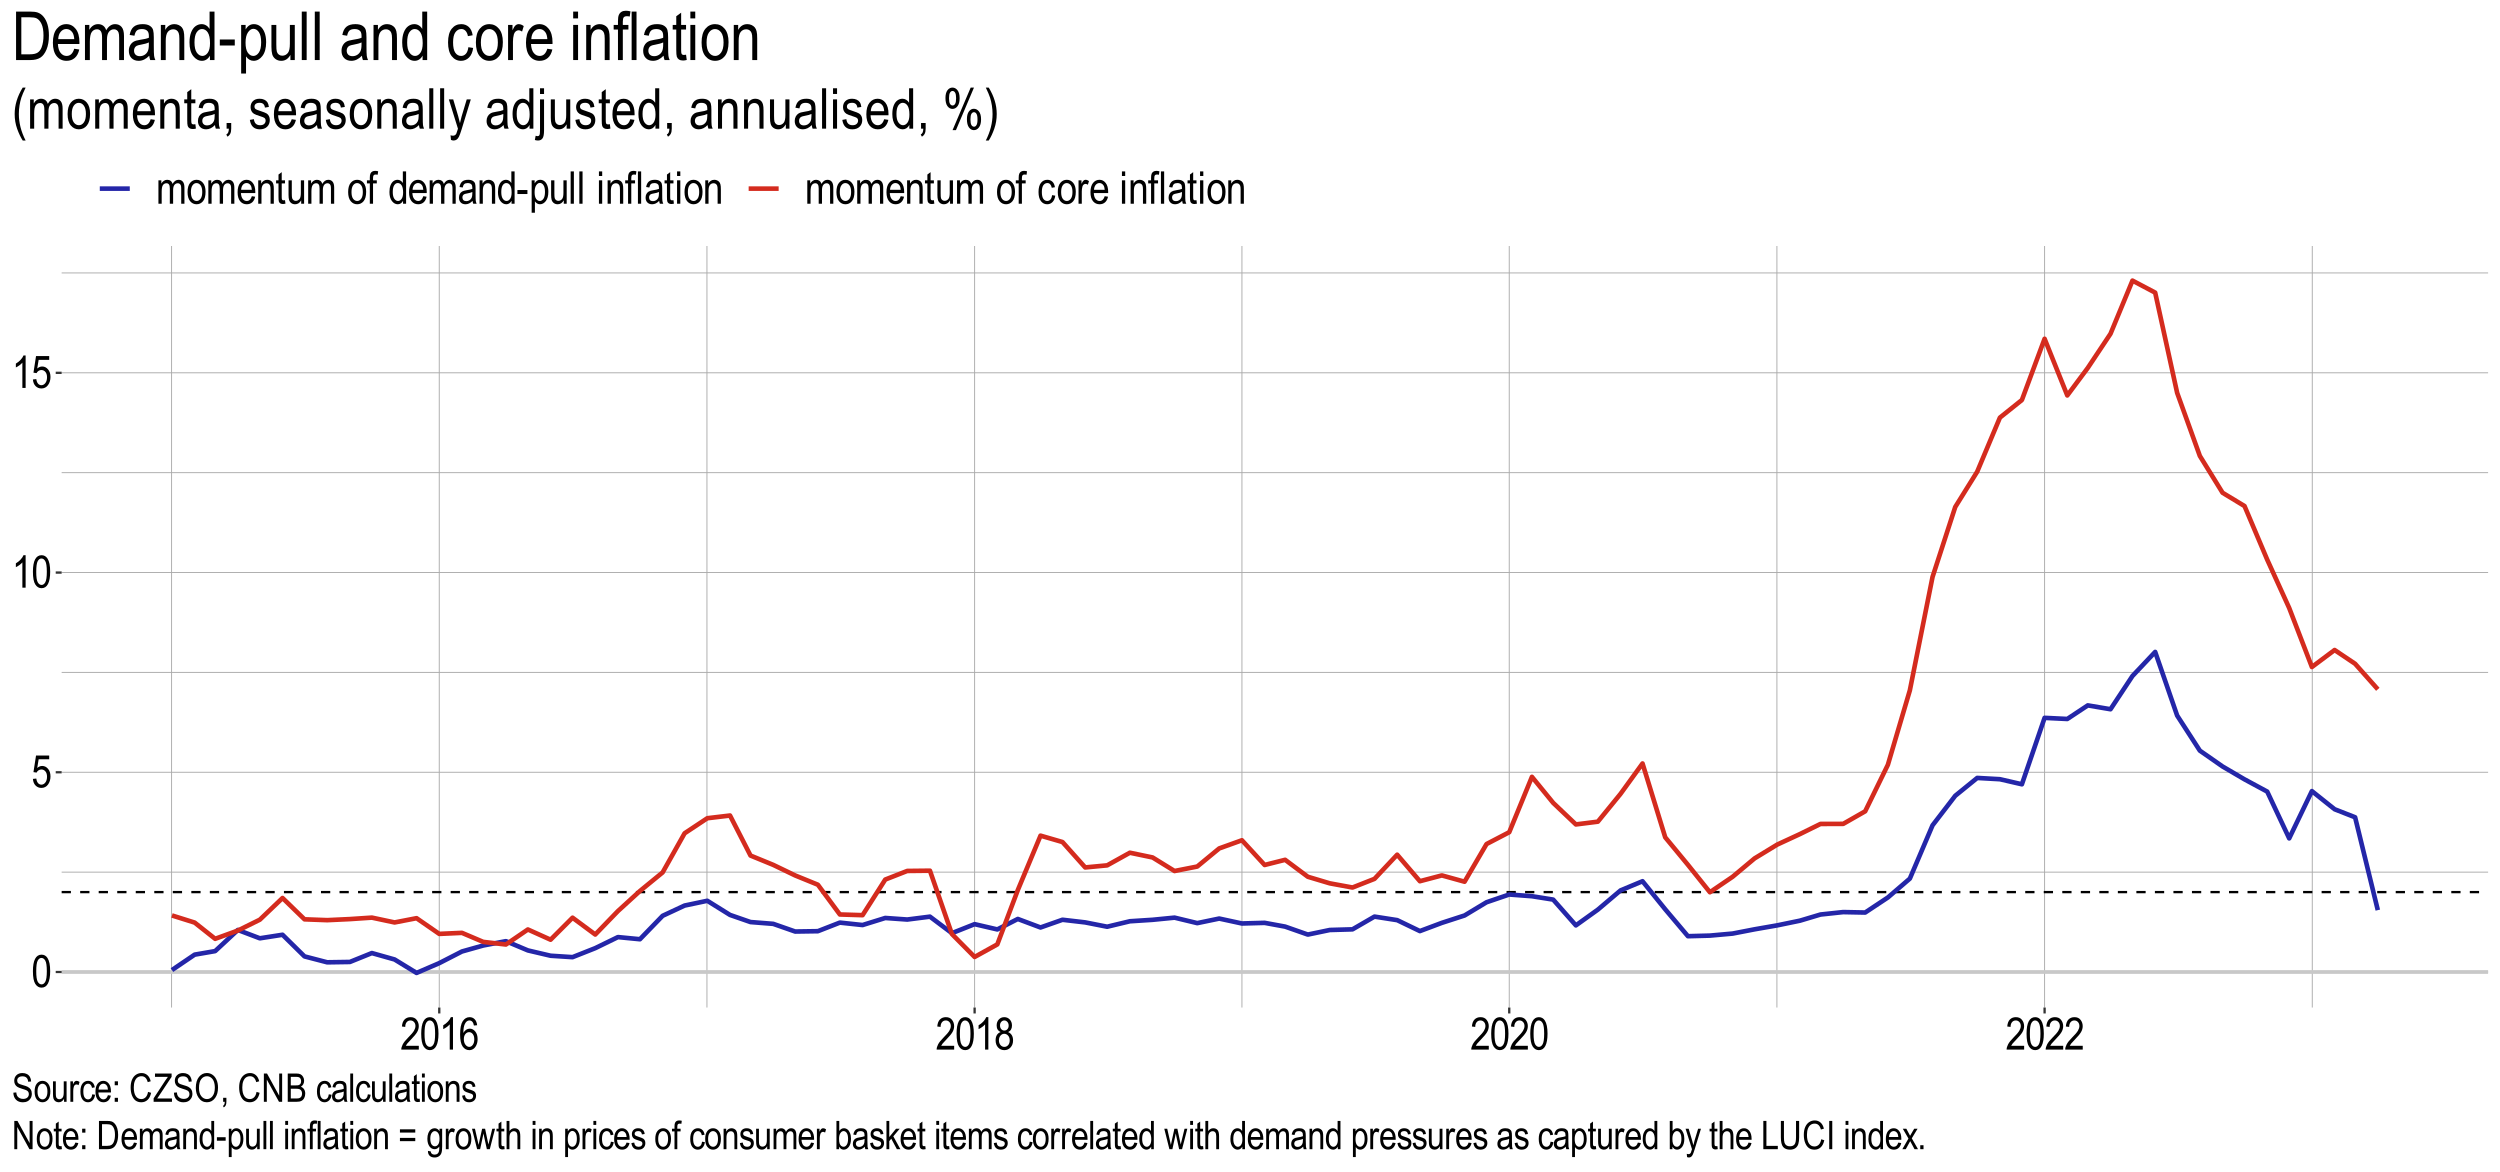 <?xml version="1.0" encoding="UTF-8"?>
<svg xmlns="http://www.w3.org/2000/svg" xmlns:xlink="http://www.w3.org/1999/xlink" width="1152" height="540" viewBox="0 0 1152 540">
<defs>
<g>
<g id="glyph-0-0">
<path d="M 0.453 0 L 0.453 -13 L 4.391 -13 L 4.391 0 Z M 0.922 -0.531 L 3.938 -0.531 L 3.938 -12.562 L 0.922 -12.562 Z M 0.922 -0.531 "/>
</g>
<g id="glyph-0-1">
<path d="M 0.688 -7.344 C 0.688 -9.844 1.02 -11.734 1.688 -13.016 C 2.363 -14.305 3.359 -14.953 4.672 -14.953 C 5.836 -14.953 6.754 -14.43 7.422 -13.391 C 8.234 -12.129 8.641 -10.113 8.641 -7.344 C 8.641 -4.852 8.301 -2.961 7.625 -1.672 C 6.957 -0.391 5.969 0.25 4.656 0.25 C 3.488 0.25 2.535 -0.316 1.797 -1.453 C 1.055 -2.586 0.688 -4.551 0.688 -7.344 Z M 2.219 -7.344 C 2.219 -4.926 2.445 -3.305 2.906 -2.484 C 3.375 -1.66 3.969 -1.25 4.688 -1.25 C 5.375 -1.25 5.945 -1.664 6.406 -2.5 C 6.863 -3.332 7.094 -4.945 7.094 -7.344 C 7.094 -9.77 6.859 -11.391 6.391 -12.203 C 5.93 -13.023 5.332 -13.438 4.594 -13.438 C 3.914 -13.438 3.348 -13.02 2.891 -12.188 C 2.441 -11.352 2.219 -9.738 2.219 -7.344 Z M 2.219 -7.344 "/>
</g>
<g id="glyph-0-2">
<path d="M 0.688 -3.906 L 2.25 -4.062 C 2.375 -3.113 2.648 -2.406 3.078 -1.938 C 3.516 -1.477 4.016 -1.25 4.578 -1.25 C 5.285 -1.25 5.895 -1.57 6.406 -2.219 C 6.926 -2.875 7.188 -3.77 7.188 -4.906 C 7.188 -5.969 6.938 -6.789 6.438 -7.375 C 5.945 -7.957 5.32 -8.25 4.562 -8.25 C 4.113 -8.25 3.691 -8.125 3.297 -7.875 C 2.898 -7.625 2.586 -7.27 2.359 -6.812 L 0.938 -7.031 L 2.125 -14.688 L 8.188 -14.688 L 8.188 -12.938 L 3.328 -12.938 L 2.672 -8.938 C 3.391 -9.562 4.156 -9.875 4.969 -9.875 C 6 -9.875 6.891 -9.438 7.641 -8.562 C 8.398 -7.695 8.781 -6.523 8.781 -5.047 C 8.781 -3.586 8.398 -2.336 7.641 -1.297 C 6.891 -0.266 5.875 0.25 4.594 0.25 C 3.539 0.25 2.648 -0.113 1.922 -0.844 C 1.191 -1.582 0.781 -2.602 0.688 -3.906 Z M 0.688 -3.906 "/>
</g>
<g id="glyph-0-3">
<path d="M 6.328 0 L 4.828 0 L 4.828 -11.641 C 4.484 -11.234 4.02 -10.816 3.438 -10.391 C 2.852 -9.973 2.316 -9.656 1.828 -9.438 L 1.828 -11.203 C 2.648 -11.68 3.379 -12.258 4.016 -12.938 C 4.648 -13.625 5.094 -14.297 5.344 -14.953 L 6.328 -14.953 Z M 6.328 0 "/>
</g>
<g id="glyph-0-4">
<path d="M 8.578 -1.75 L 8.578 0 L 0.5 0 C 0.488 -0.707 0.707 -1.5 1.156 -2.375 C 1.602 -3.258 2.426 -4.301 3.625 -5.5 C 5.031 -6.895 5.945 -7.973 6.375 -8.734 C 6.812 -9.492 7.031 -10.203 7.031 -10.859 C 7.031 -11.617 6.805 -12.238 6.359 -12.719 C 5.922 -13.195 5.375 -13.438 4.719 -13.438 C 4.02 -13.438 3.445 -13.176 3 -12.656 C 2.551 -12.145 2.328 -11.41 2.328 -10.453 L 0.797 -10.641 C 0.898 -12.066 1.301 -13.141 2 -13.859 C 2.707 -14.586 3.629 -14.953 4.766 -14.953 C 6.016 -14.953 6.957 -14.531 7.594 -13.688 C 8.238 -12.844 8.562 -11.891 8.562 -10.828 C 8.562 -9.879 8.312 -8.969 7.812 -8.094 C 7.312 -7.227 6.359 -6.07 4.953 -4.625 C 4.055 -3.707 3.477 -3.082 3.219 -2.75 C 2.957 -2.414 2.75 -2.082 2.594 -1.75 Z M 8.578 -1.75 "/>
</g>
<g id="glyph-0-5">
<path d="M 8.453 -11.234 L 6.969 -11.094 C 6.82 -11.863 6.613 -12.41 6.344 -12.734 C 5.938 -13.203 5.453 -13.438 4.891 -13.438 C 4.016 -13.438 3.316 -12.895 2.797 -11.812 C 2.336 -10.883 2.109 -9.504 2.109 -7.672 C 2.453 -8.328 2.883 -8.82 3.406 -9.156 C 3.926 -9.488 4.477 -9.656 5.062 -9.656 C 6.031 -9.656 6.875 -9.219 7.594 -8.344 C 8.312 -7.469 8.672 -6.297 8.672 -4.828 C 8.672 -3.828 8.488 -2.922 8.125 -2.109 C 7.758 -1.305 7.289 -0.711 6.719 -0.328 C 6.156 0.055 5.535 0.25 4.859 0.25 C 3.617 0.25 2.598 -0.301 1.797 -1.406 C 1.004 -2.52 0.609 -4.375 0.609 -6.969 C 0.609 -9.844 1.016 -11.891 1.828 -13.109 C 2.648 -14.336 3.703 -14.953 4.984 -14.953 C 5.91 -14.953 6.688 -14.633 7.312 -14 C 7.938 -13.363 8.316 -12.441 8.453 -11.234 Z M 2.328 -4.828 C 2.328 -3.742 2.582 -2.875 3.094 -2.219 C 3.602 -1.57 4.191 -1.25 4.859 -1.25 C 5.453 -1.25 5.977 -1.555 6.438 -2.172 C 6.906 -2.785 7.141 -3.633 7.141 -4.719 C 7.141 -5.77 6.906 -6.586 6.438 -7.172 C 5.977 -7.754 5.422 -8.047 4.766 -8.047 C 4.109 -8.047 3.535 -7.754 3.047 -7.172 C 2.566 -6.598 2.328 -5.816 2.328 -4.828 Z M 2.328 -4.828 "/>
</g>
<g id="glyph-0-6">
<path d="M 2.984 -8.078 C 2.379 -8.348 1.922 -8.734 1.609 -9.234 C 1.305 -9.742 1.156 -10.375 1.156 -11.125 C 1.156 -12.25 1.488 -13.164 2.156 -13.875 C 2.82 -14.594 3.66 -14.953 4.672 -14.953 C 5.68 -14.953 6.523 -14.586 7.203 -13.859 C 7.879 -13.141 8.219 -12.207 8.219 -11.062 C 8.219 -10.344 8.066 -9.734 7.766 -9.234 C 7.473 -8.734 7.023 -8.348 6.422 -8.078 C 7.16 -7.785 7.727 -7.312 8.125 -6.656 C 8.52 -6.008 8.719 -5.207 8.719 -4.25 C 8.719 -2.914 8.332 -1.832 7.562 -1 C 6.789 -0.164 5.836 0.25 4.703 0.25 C 3.547 0.25 2.582 -0.164 1.812 -1 C 1.051 -1.832 0.672 -2.93 0.672 -4.297 C 0.672 -5.285 0.875 -6.102 1.281 -6.75 C 1.695 -7.406 2.266 -7.848 2.984 -8.078 Z M 2.703 -11.172 C 2.703 -10.441 2.895 -9.859 3.281 -9.422 C 3.664 -8.992 4.141 -8.781 4.703 -8.781 C 5.254 -8.781 5.723 -8.988 6.109 -9.406 C 6.492 -9.832 6.688 -10.383 6.688 -11.062 C 6.688 -11.758 6.488 -12.328 6.094 -12.766 C 5.695 -13.211 5.227 -13.438 4.688 -13.438 C 4.145 -13.438 3.676 -13.219 3.281 -12.781 C 2.895 -12.352 2.703 -11.816 2.703 -11.172 Z M 2.203 -4.297 C 2.203 -3.379 2.445 -2.641 2.938 -2.078 C 3.426 -1.523 4.016 -1.25 4.703 -1.25 C 5.391 -1.25 5.973 -1.52 6.453 -2.062 C 6.93 -2.602 7.172 -3.328 7.172 -4.234 C 7.172 -5.148 6.926 -5.883 6.438 -6.438 C 5.945 -7 5.352 -7.281 4.656 -7.281 C 3.977 -7.281 3.398 -7 2.922 -6.438 C 2.441 -5.883 2.203 -5.172 2.203 -4.297 Z M 2.203 -4.297 "/>
</g>
<g id="glyph-0-7">
<path d="M 1.109 0 L 1.109 -10.781 L 2.453 -10.781 L 2.453 -9.266 C 2.754 -9.828 3.141 -10.258 3.609 -10.562 C 4.078 -10.875 4.586 -11.031 5.141 -11.031 C 5.766 -11.031 6.289 -10.867 6.719 -10.547 C 7.145 -10.223 7.453 -9.754 7.641 -9.141 C 7.992 -9.766 8.395 -10.234 8.844 -10.547 C 9.301 -10.867 9.812 -11.031 10.375 -11.031 C 11.219 -11.031 11.879 -10.738 12.359 -10.156 C 12.848 -9.582 13.094 -8.664 13.094 -7.406 L 13.094 0 L 11.609 0 L 11.609 -6.797 C 11.609 -7.566 11.551 -8.113 11.438 -8.438 C 11.32 -8.758 11.141 -9.004 10.891 -9.172 C 10.641 -9.348 10.359 -9.438 10.047 -9.438 C 9.41 -9.438 8.891 -9.18 8.484 -8.672 C 8.078 -8.16 7.875 -7.359 7.875 -6.266 L 7.875 0 L 6.359 0 L 6.359 -7 C 6.359 -7.895 6.223 -8.523 5.953 -8.891 C 5.68 -9.254 5.305 -9.438 4.828 -9.438 C 4.141 -9.438 3.598 -9.16 3.203 -8.609 C 2.805 -8.055 2.609 -7.051 2.609 -5.594 L 2.609 0 Z M 1.109 0 "/>
</g>
<g id="glyph-0-8">
<path d="M 0.531 -5.391 C 0.531 -7.254 0.922 -8.66 1.703 -9.609 C 2.492 -10.555 3.488 -11.031 4.688 -11.031 C 5.863 -11.031 6.848 -10.555 7.641 -9.609 C 8.43 -8.66 8.828 -7.289 8.828 -5.5 C 8.828 -3.562 8.438 -2.117 7.656 -1.172 C 6.875 -0.223 5.883 0.25 4.688 0.25 C 3.5 0.25 2.508 -0.223 1.719 -1.172 C 0.926 -2.129 0.531 -3.535 0.531 -5.391 Z M 2.078 -5.391 C 2.078 -3.992 2.328 -2.957 2.828 -2.281 C 3.336 -1.602 3.969 -1.266 4.719 -1.266 C 5.426 -1.266 6.031 -1.609 6.531 -2.297 C 7.039 -2.984 7.297 -4.016 7.297 -5.391 C 7.297 -6.773 7.039 -7.805 6.531 -8.484 C 6.02 -9.172 5.391 -9.516 4.641 -9.516 C 3.93 -9.516 3.328 -9.172 2.828 -8.484 C 2.328 -7.805 2.078 -6.773 2.078 -5.391 Z M 2.078 -5.391 "/>
</g>
<g id="glyph-0-9">
<path d="M 7.156 -3.469 L 8.688 -3.234 C 8.438 -2.086 7.973 -1.219 7.297 -0.625 C 6.617 -0.039 5.785 0.25 4.797 0.25 C 3.547 0.25 2.531 -0.223 1.75 -1.172 C 0.977 -2.129 0.594 -3.504 0.594 -5.297 C 0.594 -7.16 0.984 -8.582 1.766 -9.562 C 2.547 -10.539 3.535 -11.031 4.734 -11.031 C 5.879 -11.031 6.832 -10.547 7.594 -9.578 C 8.363 -8.617 8.75 -7.227 8.75 -5.406 L 8.734 -4.922 L 2.125 -4.922 C 2.188 -3.711 2.469 -2.801 2.969 -2.188 C 3.477 -1.57 4.086 -1.266 4.797 -1.266 C 5.922 -1.266 6.707 -2 7.156 -3.469 Z M 2.219 -6.422 L 7.156 -6.422 C 7.094 -7.359 6.895 -8.055 6.562 -8.516 C 6.082 -9.191 5.469 -9.531 4.719 -9.531 C 4.051 -9.531 3.477 -9.25 3 -8.688 C 2.531 -8.125 2.27 -7.367 2.219 -6.422 Z M 2.219 -6.422 "/>
</g>
<g id="glyph-0-10">
<path d="M 1.094 0 L 1.094 -10.781 L 2.453 -10.781 L 2.453 -9.25 C 2.773 -9.844 3.172 -10.285 3.641 -10.578 C 4.109 -10.879 4.648 -11.031 5.266 -11.031 C 5.734 -11.031 6.164 -10.938 6.562 -10.75 C 6.969 -10.562 7.297 -10.316 7.547 -10.016 C 7.797 -9.711 7.977 -9.32 8.094 -8.844 C 8.219 -8.363 8.281 -7.625 8.281 -6.625 L 8.281 0 L 6.781 0 L 6.781 -6.562 C 6.781 -7.352 6.711 -7.93 6.578 -8.297 C 6.441 -8.66 6.227 -8.941 5.938 -9.141 C 5.656 -9.336 5.328 -9.438 4.953 -9.438 C 4.234 -9.438 3.66 -9.172 3.234 -8.641 C 2.805 -8.109 2.594 -7.191 2.594 -5.891 L 2.594 0 Z M 1.094 0 "/>
</g>
<g id="glyph-0-11">
<path d="M 4.438 -1.641 L 4.641 -0.016 C 4.223 0.086 3.852 0.141 3.531 0.141 C 3 0.141 2.57 0.035 2.25 -0.172 C 1.938 -0.379 1.723 -0.66 1.609 -1.016 C 1.492 -1.367 1.438 -2.082 1.438 -3.156 L 1.438 -9.359 L 0.328 -9.359 L 0.328 -10.781 L 1.438 -10.781 L 1.438 -13.453 L 2.922 -14.547 L 2.922 -10.781 L 4.438 -10.781 L 4.438 -9.359 L 2.922 -9.359 L 2.922 -3.062 C 2.922 -2.477 2.969 -2.098 3.062 -1.922 C 3.188 -1.68 3.426 -1.562 3.781 -1.562 C 3.945 -1.562 4.164 -1.586 4.438 -1.641 Z M 4.438 -1.641 "/>
</g>
<g id="glyph-0-12">
<path d="M 6.891 0 L 6.891 -1.578 C 6.547 -0.973 6.141 -0.516 5.672 -0.203 C 5.203 0.098 4.676 0.25 4.094 0.25 C 3.395 0.25 2.797 0.062 2.297 -0.312 C 1.805 -0.695 1.477 -1.176 1.312 -1.75 C 1.145 -2.32 1.062 -3.109 1.062 -4.109 L 1.062 -10.781 L 2.562 -10.781 L 2.562 -4.797 C 2.562 -3.691 2.613 -2.953 2.719 -2.578 C 2.832 -2.203 3.039 -1.898 3.344 -1.672 C 3.645 -1.441 3.988 -1.328 4.375 -1.328 C 5.094 -1.328 5.68 -1.625 6.141 -2.219 C 6.535 -2.719 6.734 -3.645 6.734 -5 L 6.734 -10.781 L 8.234 -10.781 L 8.234 0 Z M 6.891 0 "/>
</g>
<g id="glyph-0-13">
</g>
<g id="glyph-0-14">
<path d="M 1.516 0 L 1.516 -9.359 L 0.188 -9.359 L 0.188 -10.781 L 1.516 -10.781 L 1.516 -11.938 C 1.516 -12.781 1.602 -13.41 1.781 -13.828 C 1.957 -14.254 2.227 -14.578 2.594 -14.797 C 2.957 -15.023 3.41 -15.141 3.953 -15.141 C 4.379 -15.141 4.848 -15.078 5.359 -14.953 L 5.141 -13.359 C 4.828 -13.43 4.531 -13.469 4.25 -13.469 C 3.801 -13.469 3.477 -13.348 3.281 -13.109 C 3.094 -12.879 3 -12.438 3 -11.781 L 3 -10.781 L 4.734 -10.781 L 4.734 -9.359 L 3 -9.359 L 3 0 Z M 1.516 0 "/>
</g>
<g id="glyph-0-15">
<path d="M 6.828 0 L 6.828 -1.359 C 6.555 -0.836 6.207 -0.438 5.781 -0.156 C 5.363 0.113 4.906 0.25 4.406 0.25 C 3.363 0.25 2.461 -0.242 1.703 -1.234 C 0.941 -2.223 0.562 -3.609 0.562 -5.391 C 0.562 -6.617 0.727 -7.66 1.062 -8.516 C 1.406 -9.367 1.859 -10 2.422 -10.406 C 2.984 -10.82 3.613 -11.031 4.312 -11.031 C 4.801 -11.031 5.254 -10.898 5.672 -10.641 C 6.098 -10.379 6.453 -10.016 6.734 -9.547 L 6.734 -14.891 L 8.234 -14.891 L 8.234 0 Z M 2.094 -5.375 C 2.094 -3.988 2.332 -2.957 2.812 -2.281 C 3.301 -1.602 3.867 -1.266 4.516 -1.266 C 5.148 -1.266 5.695 -1.586 6.156 -2.234 C 6.625 -2.879 6.859 -3.859 6.859 -5.172 C 6.859 -6.68 6.625 -7.785 6.156 -8.484 C 5.695 -9.18 5.109 -9.531 4.391 -9.531 C 3.766 -9.531 3.223 -9.195 2.766 -8.531 C 2.316 -7.863 2.094 -6.812 2.094 -5.375 Z M 2.094 -5.375 "/>
</g>
<g id="glyph-0-16">
<path d="M 6.859 -1.328 C 6.359 -0.805 5.836 -0.41 5.297 -0.141 C 4.754 0.117 4.191 0.25 3.609 0.25 C 2.691 0.25 1.957 -0.023 1.406 -0.578 C 0.863 -1.141 0.594 -1.891 0.594 -2.828 C 0.594 -3.453 0.719 -4.004 0.969 -4.484 C 1.227 -4.961 1.582 -5.336 2.031 -5.609 C 2.477 -5.879 3.156 -6.082 4.062 -6.219 C 5.281 -6.395 6.176 -6.602 6.75 -6.844 L 6.75 -7.312 C 6.75 -8.051 6.617 -8.566 6.359 -8.859 C 5.984 -9.297 5.41 -9.516 4.641 -9.516 C 3.941 -9.516 3.422 -9.367 3.078 -9.078 C 2.734 -8.797 2.477 -8.258 2.312 -7.469 L 0.844 -7.703 C 1.051 -8.859 1.473 -9.703 2.109 -10.234 C 2.754 -10.766 3.672 -11.031 4.859 -11.031 C 5.785 -11.031 6.516 -10.852 7.047 -10.5 C 7.578 -10.156 7.91 -9.723 8.047 -9.203 C 8.18 -8.691 8.25 -7.941 8.25 -6.953 L 8.25 -4.516 C 8.25 -2.805 8.281 -1.727 8.344 -1.281 C 8.414 -0.844 8.547 -0.414 8.734 0 L 7.172 0 C 7.016 -0.375 6.91 -0.816 6.859 -1.328 Z M 6.75 -5.406 C 6.195 -5.133 5.379 -4.906 4.297 -4.719 C 3.66 -4.613 3.219 -4.488 2.969 -4.344 C 2.719 -4.207 2.523 -4.008 2.391 -3.75 C 2.254 -3.5 2.188 -3.211 2.188 -2.891 C 2.188 -2.367 2.344 -1.953 2.656 -1.641 C 2.977 -1.336 3.422 -1.188 3.984 -1.188 C 4.516 -1.188 5 -1.32 5.438 -1.594 C 5.875 -1.875 6.203 -2.242 6.422 -2.703 C 6.641 -3.172 6.75 -3.852 6.75 -4.75 Z M 6.75 -5.406 "/>
</g>
<g id="glyph-0-17">
<path d="M 0.531 -4.469 L 0.531 -6.312 L 5.141 -6.312 L 5.141 -4.469 Z M 0.531 -4.469 "/>
</g>
<g id="glyph-0-18">
<path d="M 1.094 4.141 L 1.094 -10.781 L 2.469 -10.781 L 2.469 -9.391 C 2.801 -9.961 3.176 -10.379 3.594 -10.641 C 4.008 -10.898 4.484 -11.031 5.016 -11.031 C 5.711 -11.031 6.344 -10.82 6.906 -10.406 C 7.469 -10 7.922 -9.375 8.266 -8.531 C 8.609 -7.688 8.781 -6.672 8.781 -5.484 C 8.781 -3.648 8.395 -2.234 7.625 -1.234 C 6.852 -0.242 5.953 0.25 4.922 0.25 C 4.453 0.25 4.02 0.129 3.625 -0.109 C 3.227 -0.348 2.883 -0.68 2.594 -1.109 L 2.594 4.141 Z M 2.453 -5.328 C 2.453 -3.93 2.68 -2.906 3.141 -2.25 C 3.609 -1.594 4.176 -1.266 4.844 -1.266 C 5.477 -1.266 6.035 -1.602 6.516 -2.281 C 6.992 -2.969 7.234 -4.023 7.234 -5.453 C 7.234 -6.859 7 -7.898 6.531 -8.578 C 6.07 -9.254 5.504 -9.594 4.828 -9.594 C 4.234 -9.594 3.688 -9.227 3.188 -8.5 C 2.695 -7.77 2.453 -6.711 2.453 -5.328 Z M 2.453 -5.328 "/>
</g>
<g id="glyph-0-19">
<path d="M 1.062 0 L 1.062 -14.891 L 2.547 -14.891 L 2.547 0 Z M 1.062 0 "/>
</g>
<g id="glyph-0-20">
<path d="M 1.094 -12.781 L 1.094 -14.891 L 2.594 -14.891 L 2.594 -12.781 Z M 1.094 0 L 1.094 -10.781 L 2.594 -10.781 L 2.594 0 Z M 1.094 0 "/>
</g>
<g id="glyph-0-21">
<path d="M 6.891 -3.953 L 8.375 -3.719 C 8.195 -2.426 7.77 -1.441 7.094 -0.766 C 6.414 -0.086 5.598 0.25 4.641 0.25 C 3.484 0.25 2.531 -0.223 1.781 -1.172 C 1.031 -2.129 0.656 -3.539 0.656 -5.406 C 0.656 -7.281 1.031 -8.688 1.781 -9.625 C 2.539 -10.562 3.516 -11.031 4.703 -11.031 C 5.617 -11.031 6.391 -10.742 7.016 -10.172 C 7.641 -9.609 8.039 -8.754 8.219 -7.609 L 6.766 -7.344 C 6.617 -8.07 6.367 -8.617 6.016 -8.984 C 5.672 -9.348 5.25 -9.531 4.75 -9.531 C 4.008 -9.531 3.395 -9.203 2.906 -8.547 C 2.426 -7.891 2.188 -6.852 2.188 -5.438 C 2.188 -3.969 2.414 -2.906 2.875 -2.25 C 3.344 -1.594 3.941 -1.266 4.672 -1.266 C 5.242 -1.266 5.727 -1.477 6.125 -1.906 C 6.531 -2.344 6.785 -3.023 6.891 -3.953 Z M 6.891 -3.953 "/>
</g>
<g id="glyph-0-22">
<path d="M 1.094 0 L 1.094 -10.781 L 2.453 -10.781 L 2.453 -9.156 C 2.797 -9.906 3.109 -10.406 3.391 -10.656 C 3.68 -10.906 4.004 -11.031 4.359 -11.031 C 4.867 -11.031 5.383 -10.832 5.906 -10.438 L 5.391 -8.75 C 5.016 -9.008 4.656 -9.141 4.312 -9.141 C 3.988 -9.141 3.691 -9.023 3.422 -8.797 C 3.16 -8.578 2.977 -8.27 2.875 -7.875 C 2.688 -7.176 2.594 -6.43 2.594 -5.641 L 2.594 0 Z M 1.094 0 "/>
</g>
<g id="glyph-1-0">
<path d="M 0.562 0 L 0.562 -16.25 L 5.5 -16.25 L 5.5 0 Z M 1.156 -0.672 L 4.906 -0.672 L 4.906 -15.703 L 1.156 -15.703 Z M 1.156 -0.672 "/>
</g>
<g id="glyph-1-1">
<path d="M 4.984 5.469 C 4.047 4.008 3.191 2.211 2.422 0.078 C 1.66 -2.047 1.281 -4.32 1.281 -6.75 C 1.281 -10.863 2.516 -14.922 4.984 -18.922 L 6.328 -18.922 C 5.379 -16.941 4.723 -15.398 4.359 -14.297 C 4.004 -13.203 3.723 -12 3.516 -10.688 C 3.305 -9.375 3.203 -8.055 3.203 -6.734 C 3.203 -2.672 4.242 1.395 6.328 5.469 Z M 4.984 5.469 "/>
</g>
<g id="glyph-1-2">
<path d="M 1.391 0 L 1.391 -13.484 L 3.078 -13.484 L 3.078 -11.594 C 3.441 -12.289 3.914 -12.828 4.5 -13.203 C 5.094 -13.586 5.734 -13.781 6.422 -13.781 C 7.203 -13.781 7.859 -13.578 8.391 -13.172 C 8.93 -12.773 9.316 -12.191 9.547 -11.422 C 9.984 -12.211 10.488 -12.801 11.062 -13.188 C 11.633 -13.582 12.27 -13.781 12.969 -13.781 C 14.02 -13.781 14.848 -13.422 15.453 -12.703 C 16.066 -11.984 16.375 -10.832 16.375 -9.25 L 16.375 0 L 14.516 0 L 14.516 -8.5 C 14.516 -9.457 14.441 -10.133 14.297 -10.531 C 14.16 -10.938 13.938 -11.25 13.625 -11.469 C 13.312 -11.695 12.957 -11.812 12.562 -11.812 C 11.758 -11.812 11.102 -11.488 10.594 -10.844 C 10.094 -10.207 9.844 -9.203 9.844 -7.828 L 9.844 0 L 7.953 0 L 7.953 -8.766 C 7.953 -9.879 7.781 -10.664 7.438 -11.125 C 7.102 -11.582 6.633 -11.812 6.031 -11.812 C 5.176 -11.812 4.5 -11.461 4 -10.766 C 3.508 -10.078 3.266 -8.82 3.266 -7 L 3.266 0 Z M 1.391 0 "/>
</g>
<g id="glyph-1-3">
<path d="M 0.672 -6.734 C 0.672 -9.066 1.16 -10.82 2.141 -12 C 3.117 -13.188 4.359 -13.781 5.859 -13.781 C 7.328 -13.781 8.555 -13.188 9.547 -12 C 10.535 -10.82 11.031 -9.113 11.031 -6.875 C 11.031 -4.457 10.539 -2.656 9.562 -1.469 C 8.594 -0.281 7.359 0.312 5.859 0.312 C 4.367 0.312 3.129 -0.281 2.141 -1.469 C 1.16 -2.664 0.672 -4.422 0.672 -6.734 Z M 2.594 -6.734 C 2.594 -4.992 2.91 -3.695 3.547 -2.844 C 4.18 -2 4.969 -1.578 5.906 -1.578 C 6.781 -1.578 7.531 -2.004 8.156 -2.859 C 8.789 -3.723 9.109 -5.016 9.109 -6.734 C 9.109 -8.473 8.789 -9.766 8.156 -10.609 C 7.531 -11.461 6.742 -11.891 5.797 -11.891 C 4.91 -11.891 4.156 -11.461 3.531 -10.609 C 2.906 -9.754 2.594 -8.461 2.594 -6.734 Z M 2.594 -6.734 "/>
</g>
<g id="glyph-1-4">
<path d="M 8.938 -4.344 L 10.875 -4.047 C 10.551 -2.609 9.969 -1.52 9.125 -0.781 C 8.281 -0.051 7.238 0.312 6 0.312 C 4.426 0.312 3.156 -0.281 2.188 -1.469 C 1.219 -2.664 0.734 -4.383 0.734 -6.625 C 0.734 -8.957 1.223 -10.734 2.203 -11.953 C 3.18 -13.172 4.422 -13.781 5.922 -13.781 C 7.348 -13.781 8.539 -13.18 9.5 -11.984 C 10.457 -10.785 10.938 -9.047 10.938 -6.766 L 10.922 -6.156 L 2.672 -6.156 C 2.742 -4.645 3.094 -3.504 3.719 -2.734 C 4.344 -1.961 5.102 -1.578 6 -1.578 C 7.406 -1.578 8.383 -2.5 8.938 -4.344 Z M 2.781 -8.031 L 8.953 -8.031 C 8.867 -9.195 8.617 -10.07 8.203 -10.656 C 7.598 -11.488 6.832 -11.906 5.906 -11.906 C 5.062 -11.906 4.344 -11.555 3.75 -10.859 C 3.164 -10.16 2.844 -9.219 2.781 -8.031 Z M 2.781 -8.031 "/>
</g>
<g id="glyph-1-5">
<path d="M 1.375 0 L 1.375 -13.484 L 3.062 -13.484 L 3.062 -11.562 C 3.469 -12.312 3.961 -12.867 4.547 -13.234 C 5.141 -13.598 5.816 -13.781 6.578 -13.781 C 7.172 -13.781 7.719 -13.664 8.219 -13.438 C 8.719 -13.207 9.125 -12.898 9.438 -12.516 C 9.75 -12.141 9.977 -11.648 10.125 -11.047 C 10.281 -10.453 10.359 -9.535 10.359 -8.297 L 10.359 0 L 8.484 0 L 8.484 -8.203 C 8.484 -9.191 8.395 -9.914 8.219 -10.375 C 8.051 -10.832 7.785 -11.188 7.422 -11.438 C 7.066 -11.688 6.656 -11.812 6.188 -11.812 C 5.289 -11.812 4.57 -11.473 4.031 -10.797 C 3.5 -10.129 3.234 -8.984 3.234 -7.359 L 3.234 0 Z M 1.375 0 "/>
</g>
<g id="glyph-1-6">
<path d="M 5.547 -2.047 L 5.797 -0.031 C 5.285 0.102 4.82 0.172 4.406 0.172 C 3.75 0.172 3.223 0.047 2.828 -0.203 C 2.43 -0.461 2.16 -0.816 2.016 -1.266 C 1.867 -1.711 1.797 -2.609 1.797 -3.953 L 1.797 -11.703 L 0.422 -11.703 L 0.422 -13.484 L 1.797 -13.484 L 1.797 -16.828 L 3.656 -18.188 L 3.656 -13.484 L 5.547 -13.484 L 5.547 -11.703 L 3.656 -11.703 L 3.656 -3.828 C 3.656 -3.098 3.711 -2.625 3.828 -2.406 C 3.984 -2.102 4.281 -1.953 4.719 -1.953 C 4.938 -1.953 5.211 -1.984 5.547 -2.047 Z M 5.547 -2.047 "/>
</g>
<g id="glyph-1-7">
<path d="M 8.578 -1.656 C 7.953 -1.008 7.301 -0.52 6.625 -0.188 C 5.945 0.145 5.242 0.312 4.516 0.312 C 3.367 0.312 2.453 -0.035 1.766 -0.734 C 1.078 -1.43 0.734 -2.367 0.734 -3.547 C 0.734 -4.316 0.895 -5.004 1.219 -5.609 C 1.539 -6.211 1.977 -6.68 2.531 -7.016 C 3.094 -7.359 3.941 -7.609 5.078 -7.766 C 6.598 -7.984 7.719 -8.25 8.438 -8.562 L 8.438 -9.141 C 8.438 -10.066 8.273 -10.711 7.953 -11.078 C 7.484 -11.617 6.766 -11.891 5.797 -11.891 C 4.93 -11.891 4.281 -11.707 3.844 -11.344 C 3.414 -10.988 3.098 -10.316 2.891 -9.328 L 1.047 -9.641 C 1.316 -11.086 1.848 -12.141 2.641 -12.797 C 3.441 -13.453 4.586 -13.781 6.078 -13.781 C 7.242 -13.781 8.156 -13.562 8.812 -13.125 C 9.469 -12.695 9.883 -12.16 10.062 -11.516 C 10.238 -10.867 10.328 -9.93 10.328 -8.703 L 10.328 -5.656 C 10.328 -3.52 10.363 -2.172 10.438 -1.609 C 10.52 -1.055 10.68 -0.52 10.922 0 L 8.969 0 C 8.77 -0.469 8.641 -1.02 8.578 -1.656 Z M 8.438 -6.766 C 7.75 -6.43 6.727 -6.145 5.375 -5.906 C 4.582 -5.77 4.031 -5.613 3.719 -5.438 C 3.406 -5.27 3.16 -5.023 2.984 -4.703 C 2.816 -4.391 2.734 -4.023 2.734 -3.609 C 2.734 -2.961 2.93 -2.445 3.328 -2.062 C 3.723 -1.676 4.273 -1.484 4.984 -1.484 C 5.648 -1.484 6.254 -1.656 6.797 -2 C 7.348 -2.352 7.758 -2.816 8.031 -3.391 C 8.301 -3.973 8.438 -4.816 8.438 -5.922 Z M 8.438 -6.766 "/>
</g>
<g id="glyph-1-8">
<path d="M 1.938 0 L 1.938 -2.609 L 4.062 -2.609 L 4.062 0 C 4.062 1.008 3.91 1.797 3.609 2.359 C 3.316 2.93 2.891 3.375 2.328 3.688 L 1.797 2.703 C 2.18 2.504 2.469 2.203 2.656 1.797 C 2.852 1.391 2.961 0.789 2.984 0 Z M 1.938 0 "/>
</g>
<g id="glyph-1-9">
</g>
<g id="glyph-1-10">
<path d="M 0.656 -4.031 L 2.516 -4.375 C 2.617 -3.426 2.914 -2.723 3.406 -2.266 C 3.906 -1.805 4.562 -1.578 5.375 -1.578 C 6.188 -1.578 6.812 -1.773 7.25 -2.172 C 7.695 -2.578 7.922 -3.086 7.922 -3.703 C 7.922 -4.234 7.727 -4.648 7.344 -4.953 C 7.082 -5.148 6.453 -5.406 5.453 -5.719 C 3.992 -6.164 3.02 -6.547 2.531 -6.859 C 2.039 -7.172 1.66 -7.586 1.391 -8.109 C 1.117 -8.641 0.984 -9.238 0.984 -9.906 C 0.984 -11.051 1.348 -11.984 2.078 -12.703 C 2.816 -13.422 3.836 -13.781 5.141 -13.781 C 5.961 -13.781 6.68 -13.633 7.297 -13.344 C 7.922 -13.051 8.398 -12.656 8.734 -12.156 C 9.066 -11.656 9.297 -10.938 9.422 -10 L 7.594 -9.703 C 7.426 -11.172 6.625 -11.906 5.188 -11.906 C 4.375 -11.906 3.77 -11.742 3.375 -11.422 C 2.977 -11.098 2.781 -10.68 2.781 -10.172 C 2.781 -9.672 2.973 -9.273 3.359 -8.984 C 3.578 -8.816 4.254 -8.547 5.391 -8.172 C 6.93 -7.672 7.93 -7.273 8.391 -6.984 C 8.848 -6.691 9.203 -6.297 9.453 -5.797 C 9.711 -5.297 9.844 -4.695 9.844 -4 C 9.844 -2.707 9.43 -1.664 8.609 -0.875 C 7.797 -0.082 6.68 0.312 5.266 0.312 C 2.617 0.312 1.082 -1.133 0.656 -4.031 Z M 0.656 -4.031 "/>
</g>
<g id="glyph-1-11">
<path d="M 1.328 0 L 1.328 -18.609 L 3.188 -18.609 L 3.188 0 Z M 1.328 0 "/>
</g>
<g id="glyph-1-12">
<path d="M 1.328 5.188 L 1.125 3.047 C 1.531 3.18 1.883 3.25 2.188 3.25 C 2.582 3.25 2.91 3.164 3.172 3 C 3.43 2.844 3.645 2.598 3.812 2.266 C 3.863 2.141 4.109 1.395 4.547 0.031 L 0.344 -13.484 L 2.359 -13.484 L 4.672 -5.672 C 4.961 -4.703 5.227 -3.66 5.469 -2.547 C 5.688 -3.598 5.941 -4.625 6.234 -5.625 L 8.594 -13.484 L 10.469 -13.484 L 6.266 0.234 C 5.723 2.004 5.289 3.188 4.969 3.781 C 4.656 4.383 4.297 4.816 3.891 5.078 C 3.484 5.336 3.031 5.469 2.531 5.469 C 2.176 5.469 1.773 5.375 1.328 5.188 Z M 1.328 5.188 "/>
</g>
<g id="glyph-1-13">
<path d="M 8.547 0 L 8.547 -1.703 C 8.203 -1.047 7.766 -0.547 7.234 -0.203 C 6.703 0.141 6.129 0.312 5.516 0.312 C 4.211 0.312 3.082 -0.301 2.125 -1.531 C 1.176 -2.77 0.703 -4.504 0.703 -6.734 C 0.703 -8.273 0.91 -9.578 1.328 -10.641 C 1.754 -11.703 2.32 -12.488 3.031 -13 C 3.738 -13.52 4.523 -13.781 5.391 -13.781 C 6.004 -13.781 6.57 -13.617 7.094 -13.297 C 7.625 -12.973 8.066 -12.52 8.422 -11.938 L 8.422 -18.609 L 10.297 -18.609 L 10.297 0 Z M 2.609 -6.734 C 2.609 -4.984 2.91 -3.688 3.516 -2.844 C 4.129 -2 4.836 -1.578 5.641 -1.578 C 6.43 -1.578 7.117 -1.984 7.703 -2.797 C 8.285 -3.609 8.578 -4.832 8.578 -6.469 C 8.578 -8.363 8.285 -9.742 7.703 -10.609 C 7.117 -11.473 6.383 -11.906 5.5 -11.906 C 4.707 -11.906 4.023 -11.488 3.453 -10.656 C 2.891 -9.82 2.609 -8.516 2.609 -6.734 Z M 2.609 -6.734 "/>
</g>
<g id="glyph-1-14">
<path d="M 1.359 -15.953 L 1.359 -18.609 L 3.219 -18.609 L 3.219 -15.953 Z M -1.016 5.234 L -0.656 3.281 C -0.289 3.406 0 3.469 0.219 3.469 C 0.613 3.469 0.898 3.312 1.078 3 C 1.266 2.688 1.359 1.914 1.359 0.688 L 1.359 -13.484 L 3.219 -13.484 L 3.219 0.734 C 3.219 2.566 2.984 3.812 2.516 4.469 C 2.047 5.133 1.359 5.469 0.453 5.469 C -0.055 5.469 -0.547 5.391 -1.016 5.234 Z M -1.016 5.234 "/>
</g>
<g id="glyph-1-15">
<path d="M 8.625 0 L 8.625 -1.984 C 8.188 -1.223 7.676 -0.648 7.094 -0.266 C 6.508 0.117 5.848 0.312 5.109 0.312 C 4.242 0.312 3.5 0.078 2.875 -0.391 C 2.258 -0.867 1.848 -1.469 1.641 -2.188 C 1.43 -2.906 1.328 -3.883 1.328 -5.125 L 1.328 -13.484 L 3.203 -13.484 L 3.203 -6 C 3.203 -4.613 3.27 -3.688 3.406 -3.219 C 3.551 -2.75 3.812 -2.367 4.188 -2.078 C 4.562 -1.797 4.988 -1.656 5.469 -1.656 C 6.363 -1.656 7.102 -2.023 7.688 -2.766 C 8.176 -3.398 8.422 -4.566 8.422 -6.266 L 8.422 -13.484 L 10.297 -13.484 L 10.297 0 Z M 8.625 0 "/>
</g>
<g id="glyph-1-16">
<path d="M 1.375 -15.984 L 1.375 -18.609 L 3.234 -18.609 L 3.234 -15.984 Z M 1.375 0 L 1.375 -13.484 L 3.234 -13.484 L 3.234 0 Z M 1.375 0 "/>
</g>
<g id="glyph-1-17">
<path d="M 1.188 -14.141 C 1.188 -15.691 1.492 -16.875 2.109 -17.688 C 2.734 -18.508 3.492 -18.922 4.391 -18.922 C 5.328 -18.922 6.113 -18.508 6.75 -17.688 C 7.395 -16.875 7.719 -15.648 7.719 -14.016 C 7.719 -12.41 7.395 -11.188 6.75 -10.344 C 6.113 -9.508 5.336 -9.094 4.422 -9.094 C 3.523 -9.094 2.758 -9.508 2.125 -10.344 C 1.5 -11.176 1.188 -12.441 1.188 -14.141 Z M 4.453 -17.359 C 3.992 -17.359 3.609 -17.109 3.297 -16.609 C 2.984 -16.117 2.828 -15.25 2.828 -14 C 2.828 -12.758 2.984 -11.895 3.297 -11.406 C 3.609 -10.914 4.008 -10.672 4.5 -10.672 C 4.945 -10.672 5.32 -10.914 5.625 -11.406 C 5.938 -11.906 6.094 -12.77 6.094 -14 C 6.094 -15.238 5.938 -16.109 5.625 -16.609 C 5.312 -17.109 4.922 -17.359 4.453 -17.359 Z M 4.453 0.688 L 12.812 -18.922 L 14.328 -18.922 L 6.016 0.688 Z M 11.078 -4.375 C 11.078 -5.914 11.383 -7.098 12 -7.922 C 12.613 -8.742 13.363 -9.156 14.25 -9.156 C 15.195 -9.156 15.988 -8.742 16.625 -7.922 C 17.27 -7.109 17.594 -5.883 17.594 -4.25 C 17.594 -2.645 17.27 -1.422 16.625 -0.578 C 15.977 0.266 15.203 0.688 14.297 0.688 C 13.398 0.688 12.641 0.27 12.016 -0.562 C 11.391 -1.406 11.078 -2.676 11.078 -4.375 Z M 14.328 -7.578 C 13.859 -7.578 13.469 -7.328 13.156 -6.828 C 12.852 -6.336 12.703 -5.473 12.703 -4.234 C 12.703 -2.984 12.859 -2.113 13.172 -1.625 C 13.484 -1.133 13.883 -0.891 14.375 -0.891 C 14.812 -0.891 15.18 -1.141 15.484 -1.641 C 15.797 -2.141 15.953 -3.004 15.953 -4.234 C 15.953 -5.473 15.797 -6.336 15.484 -6.828 C 15.18 -7.328 14.797 -7.578 14.328 -7.578 Z M 14.328 -7.578 "/>
</g>
<g id="glyph-1-18">
<path d="M 2.125 5.469 L 0.781 5.469 C 2.852 1.395 3.891 -2.672 3.891 -6.734 C 3.891 -8.055 3.785 -9.375 3.578 -10.688 C 3.367 -12 3.086 -13.203 2.734 -14.297 C 2.379 -15.398 1.727 -16.941 0.781 -18.922 L 2.125 -18.922 C 4.582 -14.922 5.812 -10.863 5.812 -6.75 C 5.812 -4.395 5.441 -2.148 4.703 -0.016 C 3.973 2.109 3.113 3.938 2.125 5.469 Z M 2.125 5.469 "/>
</g>
<g id="glyph-2-0">
<path d="M 0.672 0 L 0.672 -19.5 L 6.594 -19.5 L 6.594 0 Z M 1.391 -0.812 L 5.891 -0.812 L 5.891 -18.844 L 1.391 -18.844 Z M 1.391 -0.812 "/>
</g>
<g id="glyph-2-1">
<path d="M 1.922 0 L 1.922 -22.328 L 8.25 -22.328 C 9.812 -22.328 11 -22.191 11.812 -21.922 C 12.875 -21.566 13.797 -20.914 14.578 -19.969 C 15.359 -19.031 15.969 -17.844 16.406 -16.406 C 16.844 -14.969 17.062 -13.266 17.062 -11.297 C 17.062 -8.766 16.691 -6.613 15.953 -4.844 C 15.211 -3.082 14.258 -1.832 13.094 -1.094 C 11.926 -0.363 10.406 0 8.531 0 Z M 4.344 -2.641 L 8.25 -2.641 C 9.82 -2.641 11.016 -2.895 11.828 -3.406 C 12.641 -3.914 13.266 -4.738 13.703 -5.875 C 14.273 -7.395 14.562 -9.207 14.562 -11.312 C 14.562 -13.582 14.254 -15.363 13.641 -16.656 C 13.023 -17.957 12.238 -18.828 11.281 -19.266 C 10.625 -19.555 9.594 -19.703 8.188 -19.703 L 4.344 -19.703 Z M 4.344 -2.641 "/>
</g>
<g id="glyph-2-2">
<path d="M 10.719 -5.203 L 13.047 -4.859 C 12.66 -3.129 11.961 -1.828 10.953 -0.953 C 9.941 -0.078 8.688 0.359 7.188 0.359 C 5.312 0.359 3.789 -0.352 2.625 -1.781 C 1.469 -3.207 0.891 -5.266 0.891 -7.953 C 0.891 -10.742 1.473 -12.875 2.641 -14.344 C 3.816 -15.812 5.301 -16.547 7.094 -16.547 C 8.812 -16.547 10.242 -15.82 11.391 -14.375 C 12.547 -12.938 13.125 -10.852 13.125 -8.125 L 13.109 -7.391 L 3.203 -7.391 C 3.297 -5.566 3.719 -4.191 4.469 -3.266 C 5.219 -2.348 6.129 -1.891 7.203 -1.891 C 8.891 -1.891 10.062 -2.992 10.719 -5.203 Z M 3.344 -9.641 L 10.734 -9.641 C 10.641 -11.047 10.344 -12.094 9.844 -12.781 C 9.125 -13.789 8.203 -14.297 7.078 -14.297 C 6.078 -14.297 5.219 -13.875 4.5 -13.031 C 3.789 -12.195 3.406 -11.066 3.344 -9.641 Z M 3.344 -9.641 "/>
</g>
<g id="glyph-2-3">
<path d="M 1.672 0 L 1.672 -16.188 L 3.688 -16.188 L 3.688 -13.906 C 4.133 -14.75 4.707 -15.398 5.406 -15.859 C 6.102 -16.316 6.867 -16.547 7.703 -16.547 C 8.641 -16.547 9.43 -16.301 10.078 -15.812 C 10.723 -15.332 11.18 -14.633 11.453 -13.719 C 11.984 -14.656 12.594 -15.359 13.281 -15.828 C 13.969 -16.305 14.727 -16.547 15.562 -16.547 C 16.82 -16.547 17.816 -16.113 18.547 -15.25 C 19.285 -14.383 19.656 -13.004 19.656 -11.109 L 19.656 0 L 17.422 0 L 17.422 -10.188 C 17.422 -11.352 17.332 -12.176 17.156 -12.656 C 16.988 -13.133 16.719 -13.504 16.344 -13.766 C 15.969 -14.035 15.547 -14.172 15.078 -14.172 C 14.117 -14.172 13.332 -13.785 12.719 -13.016 C 12.113 -12.254 11.812 -11.051 11.812 -9.406 L 11.812 0 L 9.547 0 L 9.547 -10.516 C 9.547 -11.859 9.336 -12.801 8.922 -13.344 C 8.516 -13.895 7.953 -14.172 7.234 -14.172 C 6.211 -14.172 5.406 -13.754 4.812 -12.922 C 4.219 -12.098 3.922 -10.586 3.922 -8.391 L 3.922 0 Z M 1.672 0 "/>
</g>
<g id="glyph-2-4">
<path d="M 10.297 -2 C 9.547 -1.219 8.766 -0.629 7.953 -0.234 C 7.141 0.16 6.297 0.359 5.422 0.359 C 4.047 0.359 2.945 -0.055 2.125 -0.891 C 1.301 -1.723 0.891 -2.844 0.891 -4.25 C 0.891 -5.188 1.082 -6.016 1.469 -6.734 C 1.852 -7.453 2.379 -8.016 3.047 -8.422 C 3.711 -8.828 4.727 -9.129 6.094 -9.328 C 7.926 -9.586 9.266 -9.898 10.109 -10.266 L 10.125 -10.969 C 10.125 -12.07 9.926 -12.848 9.531 -13.297 C 8.977 -13.953 8.125 -14.281 6.969 -14.281 C 5.914 -14.281 5.129 -14.062 4.609 -13.625 C 4.098 -13.195 3.719 -12.391 3.469 -11.203 L 1.266 -11.562 C 1.578 -13.301 2.211 -14.566 3.172 -15.359 C 4.129 -16.148 5.504 -16.547 7.297 -16.547 C 8.691 -16.547 9.785 -16.285 10.578 -15.766 C 11.367 -15.242 11.867 -14.594 12.078 -13.812 C 12.285 -13.039 12.391 -11.914 12.391 -10.438 L 12.391 -6.781 C 12.391 -4.219 12.438 -2.602 12.531 -1.938 C 12.625 -1.27 12.816 -0.625 13.109 0 L 10.75 0 C 10.52 -0.562 10.367 -1.227 10.297 -2 Z M 10.109 -8.125 C 9.285 -7.719 8.062 -7.367 6.438 -7.078 C 5.5 -6.922 4.844 -6.738 4.469 -6.531 C 4.094 -6.32 3.801 -6.023 3.594 -5.641 C 3.383 -5.266 3.281 -4.828 3.281 -4.328 C 3.281 -3.555 3.516 -2.938 3.984 -2.469 C 4.461 -2.008 5.125 -1.781 5.969 -1.781 C 6.77 -1.781 7.5 -1.988 8.156 -2.406 C 8.812 -2.82 9.301 -3.379 9.625 -4.078 C 9.945 -4.773 10.109 -5.785 10.109 -7.109 Z M 10.109 -8.125 "/>
</g>
<g id="glyph-2-5">
<path d="M 1.641 0 L 1.641 -16.188 L 3.672 -16.188 L 3.672 -13.875 C 4.16 -14.77 4.754 -15.438 5.453 -15.875 C 6.16 -16.32 6.973 -16.547 7.891 -16.547 C 8.598 -16.547 9.254 -16.406 9.859 -16.125 C 10.461 -15.844 10.953 -15.477 11.328 -15.031 C 11.703 -14.582 11.977 -13.992 12.156 -13.266 C 12.344 -12.547 12.438 -11.441 12.438 -9.953 L 12.438 0 L 10.172 0 L 10.172 -9.844 C 10.172 -11.031 10.066 -11.895 9.859 -12.438 C 9.66 -12.988 9.344 -13.414 8.906 -13.719 C 8.477 -14.02 7.984 -14.172 7.422 -14.172 C 6.348 -14.172 5.488 -13.77 4.844 -12.969 C 4.207 -12.164 3.891 -10.789 3.891 -8.844 L 3.891 0 Z M 1.641 0 "/>
</g>
<g id="glyph-2-6">
<path d="M 10.25 0 L 10.25 -2.047 C 9.844 -1.266 9.316 -0.664 8.672 -0.25 C 8.035 0.156 7.348 0.359 6.609 0.359 C 5.047 0.359 3.691 -0.375 2.547 -1.844 C 1.41 -3.32 0.844 -5.406 0.844 -8.094 C 0.844 -9.926 1.094 -11.484 1.594 -12.766 C 2.102 -14.047 2.781 -14.992 3.625 -15.609 C 4.477 -16.234 5.422 -16.547 6.453 -16.547 C 7.203 -16.547 7.895 -16.348 8.531 -15.953 C 9.164 -15.566 9.688 -15.023 10.094 -14.328 L 10.094 -22.328 L 12.359 -22.328 L 12.359 0 Z M 3.141 -8.078 C 3.141 -5.984 3.5 -4.426 4.219 -3.406 C 4.945 -2.395 5.797 -1.891 6.766 -1.891 C 7.723 -1.891 8.551 -2.375 9.25 -3.344 C 9.945 -4.32 10.297 -5.797 10.297 -7.766 C 10.297 -10.035 9.945 -11.691 9.25 -12.734 C 8.551 -13.773 7.664 -14.297 6.594 -14.297 C 5.656 -14.297 4.844 -13.797 4.156 -12.797 C 3.477 -11.797 3.141 -10.223 3.141 -8.078 Z M 3.141 -8.078 "/>
</g>
<g id="glyph-2-7">
<path d="M 0.812 -6.703 L 0.812 -9.469 L 7.703 -9.469 L 7.703 -6.703 Z M 0.812 -6.703 "/>
</g>
<g id="glyph-2-8">
<path d="M 1.641 6.203 L 1.641 -16.188 L 3.703 -16.188 L 3.703 -14.078 C 4.211 -14.953 4.773 -15.582 5.391 -15.969 C 6.016 -16.352 6.727 -16.547 7.531 -16.547 C 8.57 -16.547 9.516 -16.234 10.359 -15.609 C 11.203 -14.992 11.879 -14.051 12.391 -12.781 C 12.898 -11.52 13.156 -10.004 13.156 -8.234 C 13.156 -5.473 12.578 -3.348 11.422 -1.859 C 10.273 -0.379 8.926 0.359 7.375 0.359 C 6.688 0.359 6.039 0.18 5.438 -0.172 C 4.844 -0.523 4.328 -1.023 3.891 -1.672 L 3.891 6.203 Z M 3.672 -8 C 3.672 -5.906 4.02 -4.363 4.719 -3.375 C 5.426 -2.383 6.273 -1.891 7.266 -1.891 C 8.223 -1.891 9.062 -2.398 9.781 -3.422 C 10.5 -4.453 10.859 -6.039 10.859 -8.188 C 10.859 -10.289 10.508 -11.848 9.812 -12.859 C 9.113 -13.879 8.258 -14.391 7.25 -14.391 C 6.344 -14.391 5.52 -13.844 4.781 -12.75 C 4.039 -11.664 3.672 -10.082 3.672 -8 Z M 3.672 -8 "/>
</g>
<g id="glyph-2-9">
<path d="M 10.344 0 L 10.344 -2.375 C 9.82 -1.457 9.211 -0.77 8.516 -0.312 C 7.816 0.133 7.023 0.359 6.141 0.359 C 5.098 0.359 4.203 0.078 3.453 -0.484 C 2.711 -1.047 2.219 -1.758 1.969 -2.625 C 1.719 -3.488 1.594 -4.664 1.594 -6.156 L 1.594 -16.188 L 3.844 -16.188 L 3.844 -7.203 C 3.844 -5.535 3.926 -4.422 4.094 -3.859 C 4.258 -3.297 4.566 -2.844 5.016 -2.5 C 5.473 -2.164 5.988 -2 6.562 -2 C 7.645 -2 8.531 -2.441 9.219 -3.328 C 9.801 -4.086 10.094 -5.484 10.094 -7.516 L 10.094 -16.188 L 12.359 -16.188 L 12.359 0 Z M 10.344 0 "/>
</g>
<g id="glyph-2-10">
<path d="M 1.578 0 L 1.578 -22.328 L 3.828 -22.328 L 3.828 0 Z M 1.578 0 "/>
</g>
<g id="glyph-2-11">
</g>
<g id="glyph-2-12">
<path d="M 10.344 -5.922 L 12.547 -5.578 C 12.297 -3.648 11.66 -2.176 10.641 -1.156 C 9.617 -0.145 8.395 0.359 6.969 0.359 C 5.227 0.359 3.797 -0.352 2.672 -1.781 C 1.547 -3.207 0.984 -5.316 0.984 -8.109 C 0.984 -10.922 1.551 -13.031 2.688 -14.438 C 3.82 -15.844 5.273 -16.547 7.047 -16.547 C 8.422 -16.547 9.578 -16.117 10.516 -15.266 C 11.461 -14.41 12.066 -13.129 12.328 -11.422 L 10.141 -11.016 C 9.93 -12.109 9.562 -12.926 9.031 -13.469 C 8.508 -14.02 7.875 -14.297 7.125 -14.297 C 6.02 -14.297 5.102 -13.801 4.375 -12.812 C 3.656 -11.832 3.297 -10.281 3.297 -8.156 C 3.297 -5.945 3.641 -4.348 4.328 -3.359 C 5.023 -2.379 5.922 -1.891 7.016 -1.891 C 7.859 -1.891 8.582 -2.219 9.188 -2.875 C 9.789 -3.531 10.176 -4.547 10.344 -5.922 Z M 10.344 -5.922 "/>
</g>
<g id="glyph-2-13">
<path d="M 0.812 -8.094 C 0.812 -10.883 1.395 -12.988 2.562 -14.406 C 3.738 -15.832 5.227 -16.547 7.031 -16.547 C 8.789 -16.547 10.266 -15.832 11.453 -14.406 C 12.641 -12.988 13.234 -10.941 13.234 -8.266 C 13.234 -5.359 12.648 -3.191 11.484 -1.766 C 10.316 -0.348 8.832 0.359 7.031 0.359 C 5.25 0.359 3.766 -0.352 2.578 -1.781 C 1.398 -3.207 0.812 -5.312 0.812 -8.094 Z M 3.109 -8.094 C 3.109 -6 3.488 -4.441 4.25 -3.422 C 5.008 -2.398 5.953 -1.891 7.078 -1.891 C 8.141 -1.891 9.047 -2.406 9.797 -3.438 C 10.555 -4.469 10.938 -6.02 10.938 -8.094 C 10.938 -10.176 10.555 -11.727 9.797 -12.75 C 9.035 -13.77 8.094 -14.281 6.969 -14.281 C 5.895 -14.281 4.984 -13.766 4.234 -12.734 C 3.484 -11.711 3.109 -10.164 3.109 -8.094 Z M 3.109 -8.094 "/>
</g>
<g id="glyph-2-14">
<path d="M 1.641 0 L 1.641 -16.188 L 3.672 -16.188 L 3.672 -13.734 C 4.191 -14.867 4.664 -15.617 5.094 -15.984 C 5.531 -16.359 6.016 -16.547 6.547 -16.547 C 7.297 -16.547 8.066 -16.25 8.859 -15.656 L 8.094 -13.125 C 7.531 -13.52 6.984 -13.719 6.453 -13.719 C 5.984 -13.719 5.551 -13.547 5.156 -13.203 C 4.758 -12.867 4.477 -12.406 4.312 -11.812 C 4.031 -10.758 3.891 -9.645 3.891 -8.469 L 3.891 0 Z M 1.641 0 "/>
</g>
<g id="glyph-2-15">
<path d="M 1.641 -19.188 L 1.641 -22.328 L 3.891 -22.328 L 3.891 -19.188 Z M 1.641 0 L 1.641 -16.188 L 3.891 -16.188 L 3.891 0 Z M 1.641 0 "/>
</g>
<g id="glyph-2-16">
<path d="M 2.281 0 L 2.281 -14.047 L 0.297 -14.047 L 0.297 -16.188 L 2.281 -16.188 L 2.281 -17.906 C 2.281 -19.176 2.41 -20.129 2.672 -20.766 C 2.941 -21.398 3.348 -21.883 3.891 -22.219 C 4.43 -22.551 5.113 -22.719 5.938 -22.719 C 6.582 -22.719 7.285 -22.625 8.047 -22.438 L 7.703 -20.047 C 7.242 -20.148 6.805 -20.203 6.391 -20.203 C 5.711 -20.203 5.227 -20.023 4.938 -19.672 C 4.656 -19.328 4.516 -18.66 4.516 -17.672 L 4.516 -16.188 L 7.094 -16.188 L 7.094 -14.047 L 4.516 -14.047 L 4.516 0 Z M 2.281 0 "/>
</g>
<g id="glyph-2-17">
<path d="M 6.656 -2.453 L 6.969 -0.031 C 6.344 0.133 5.781 0.219 5.281 0.219 C 4.5 0.219 3.867 0.062 3.391 -0.25 C 2.922 -0.562 2.594 -0.984 2.406 -1.516 C 2.227 -2.055 2.141 -3.129 2.141 -4.734 L 2.141 -14.047 L 0.5 -14.047 L 0.5 -16.188 L 2.141 -16.188 L 2.141 -20.188 L 4.391 -21.828 L 4.391 -16.188 L 6.656 -16.188 L 6.656 -14.047 L 4.391 -14.047 L 4.391 -4.594 C 4.391 -3.719 4.457 -3.148 4.594 -2.891 C 4.781 -2.523 5.141 -2.344 5.672 -2.344 C 5.922 -2.344 6.25 -2.379 6.656 -2.453 Z M 6.656 -2.453 "/>
</g>
<g id="glyph-3-0">
<path d="M 0.391 0 L 0.391 -11.375 L 3.844 -11.375 L 3.844 0 Z M 0.812 -0.469 L 3.438 -0.469 L 3.438 -11 L 0.812 -11 Z M 0.812 -0.469 "/>
</g>
<g id="glyph-3-1">
<path d="M 0.672 -4.188 L 2.016 -4.328 C 2.078 -3.609 2.234 -3.047 2.484 -2.641 C 2.742 -2.242 3.109 -1.926 3.578 -1.688 C 4.047 -1.445 4.57 -1.328 5.156 -1.328 C 6 -1.328 6.648 -1.531 7.109 -1.938 C 7.578 -2.352 7.812 -2.891 7.812 -3.547 C 7.812 -3.93 7.727 -4.266 7.562 -4.547 C 7.395 -4.836 7.141 -5.07 6.797 -5.25 C 6.453 -5.438 5.719 -5.695 4.594 -6.031 C 3.582 -6.332 2.863 -6.633 2.438 -6.938 C 2.008 -7.238 1.676 -7.617 1.438 -8.078 C 1.195 -8.547 1.078 -9.07 1.078 -9.656 C 1.078 -10.719 1.414 -11.582 2.094 -12.25 C 2.781 -12.914 3.703 -13.25 4.859 -13.25 C 5.648 -13.25 6.344 -13.094 6.938 -12.781 C 7.539 -12.469 8.004 -12.016 8.328 -11.422 C 8.66 -10.836 8.836 -10.148 8.859 -9.359 L 7.5 -9.234 C 7.426 -10.078 7.172 -10.703 6.734 -11.109 C 6.305 -11.523 5.695 -11.734 4.906 -11.734 C 4.102 -11.734 3.488 -11.551 3.062 -11.188 C 2.645 -10.832 2.438 -10.367 2.438 -9.797 C 2.438 -9.273 2.594 -8.867 2.906 -8.578 C 3.219 -8.285 3.91 -7.992 4.984 -7.703 C 6.035 -7.41 6.773 -7.156 7.203 -6.938 C 7.859 -6.602 8.352 -6.164 8.688 -5.625 C 9.02 -5.082 9.188 -4.438 9.188 -3.688 C 9.188 -2.938 9.008 -2.254 8.656 -1.641 C 8.301 -1.035 7.82 -0.57 7.219 -0.25 C 6.625 0.07 5.906 0.234 5.062 0.234 C 3.738 0.234 2.68 -0.16 1.891 -0.953 C 1.109 -1.754 0.703 -2.832 0.672 -4.188 Z M 0.672 -4.188 "/>
</g>
<g id="glyph-3-2">
<path d="M 0.469 -4.719 C 0.469 -6.344 0.812 -7.57 1.5 -8.406 C 2.188 -9.238 3.051 -9.656 4.094 -9.656 C 5.125 -9.656 5.984 -9.238 6.672 -8.406 C 7.367 -7.57 7.719 -6.375 7.719 -4.812 C 7.719 -3.125 7.375 -1.863 6.688 -1.031 C 6.008 -0.195 5.145 0.219 4.094 0.219 C 3.062 0.219 2.195 -0.195 1.5 -1.031 C 0.812 -1.863 0.469 -3.094 0.469 -4.719 Z M 1.812 -4.719 C 1.812 -3.5 2.031 -2.594 2.469 -2 C 2.914 -1.406 3.473 -1.109 4.141 -1.109 C 4.754 -1.109 5.281 -1.406 5.719 -2 C 6.156 -2.602 6.375 -3.508 6.375 -4.719 C 6.375 -5.938 6.148 -6.844 5.703 -7.438 C 5.266 -8.031 4.719 -8.328 4.062 -8.328 C 3.438 -8.328 2.906 -8.023 2.469 -7.422 C 2.031 -6.828 1.812 -5.926 1.812 -4.719 Z M 1.812 -4.719 "/>
</g>
<g id="glyph-3-3">
<path d="M 6.031 0 L 6.031 -1.391 C 5.727 -0.859 5.375 -0.457 4.969 -0.188 C 4.562 0.082 4.098 0.219 3.578 0.219 C 2.973 0.219 2.453 0.055 2.016 -0.266 C 1.586 -0.598 1.301 -1.016 1.156 -1.516 C 1.008 -2.023 0.938 -2.719 0.938 -3.594 L 0.938 -9.438 L 2.234 -9.438 L 2.234 -4.203 C 2.234 -3.234 2.281 -2.582 2.375 -2.25 C 2.477 -1.926 2.66 -1.664 2.922 -1.469 C 3.191 -1.27 3.492 -1.172 3.828 -1.172 C 4.453 -1.172 4.969 -1.426 5.375 -1.938 C 5.719 -2.383 5.891 -3.195 5.891 -4.375 L 5.891 -9.438 L 7.203 -9.438 L 7.203 0 Z M 6.031 0 "/>
</g>
<g id="glyph-3-4">
<path d="M 0.953 0 L 0.953 -9.438 L 2.141 -9.438 L 2.141 -8.016 C 2.441 -8.672 2.719 -9.109 2.969 -9.328 C 3.219 -9.547 3.504 -9.656 3.828 -9.656 C 4.266 -9.656 4.711 -9.484 5.172 -9.141 L 4.719 -7.656 C 4.395 -7.883 4.078 -8 3.766 -8 C 3.484 -8 3.227 -7.898 3 -7.703 C 2.77 -7.504 2.609 -7.234 2.516 -6.891 C 2.348 -6.273 2.266 -5.625 2.266 -4.938 L 2.266 0 Z M 0.953 0 "/>
</g>
<g id="glyph-3-5">
<path d="M 6.031 -3.453 L 7.328 -3.25 C 7.18 -2.125 6.805 -1.266 6.203 -0.672 C 5.609 -0.078 4.895 0.219 4.062 0.219 C 3.051 0.219 2.219 -0.195 1.562 -1.031 C 0.906 -1.863 0.578 -3.098 0.578 -4.734 C 0.578 -6.367 0.906 -7.598 1.562 -8.422 C 2.227 -9.242 3.078 -9.656 4.109 -9.656 C 4.91 -9.656 5.582 -9.406 6.125 -8.906 C 6.676 -8.406 7.031 -7.66 7.188 -6.672 L 5.922 -6.422 C 5.797 -7.066 5.578 -7.547 5.266 -7.859 C 4.961 -8.18 4.594 -8.344 4.156 -8.344 C 3.508 -8.344 2.973 -8.055 2.547 -7.484 C 2.129 -6.91 1.922 -6 1.922 -4.75 C 1.922 -3.469 2.125 -2.539 2.531 -1.969 C 2.938 -1.395 3.457 -1.109 4.094 -1.109 C 4.582 -1.109 5.004 -1.297 5.359 -1.672 C 5.711 -2.055 5.938 -2.648 6.031 -3.453 Z M 6.031 -3.453 "/>
</g>
<g id="glyph-3-6">
<path d="M 6.25 -3.047 L 7.609 -2.828 C 7.379 -1.828 6.969 -1.066 6.375 -0.547 C 5.789 -0.035 5.062 0.219 4.188 0.219 C 3.094 0.219 2.207 -0.195 1.531 -1.031 C 0.852 -1.863 0.516 -3.066 0.516 -4.641 C 0.516 -6.266 0.852 -7.504 1.531 -8.359 C 2.219 -9.223 3.086 -9.656 4.141 -9.656 C 5.141 -9.656 5.973 -9.234 6.641 -8.391 C 7.316 -7.547 7.656 -6.328 7.656 -4.734 L 7.641 -4.312 L 1.859 -4.312 C 1.922 -3.25 2.172 -2.445 2.609 -1.906 C 3.047 -1.375 3.578 -1.109 4.203 -1.109 C 5.18 -1.109 5.863 -1.754 6.25 -3.047 Z M 1.953 -5.625 L 6.266 -5.625 C 6.203 -6.445 6.023 -7.055 5.734 -7.453 C 5.316 -8.047 4.785 -8.344 4.141 -8.344 C 3.547 -8.344 3.039 -8.098 2.625 -7.609 C 2.219 -7.117 1.992 -6.457 1.953 -5.625 Z M 1.953 -5.625 "/>
</g>
<g id="glyph-3-7">
<path d="M 1.375 -7.625 L 1.375 -9.438 L 2.875 -9.438 L 2.875 -7.625 Z M 1.375 0 L 1.375 -1.828 L 2.875 -1.828 L 2.875 0 Z M 1.375 0 "/>
</g>
<g id="glyph-3-8">
</g>
<g id="glyph-3-9">
<path d="M 8.734 -4.562 L 10.156 -4.141 C 9.844 -2.672 9.289 -1.578 8.5 -0.859 C 7.719 -0.141 6.766 0.219 5.641 0.219 C 4.648 0.219 3.801 -0.02 3.094 -0.5 C 2.395 -0.988 1.82 -1.766 1.375 -2.828 C 0.938 -3.891 0.719 -5.148 0.719 -6.609 C 0.719 -8.035 0.938 -9.242 1.375 -10.234 C 1.82 -11.234 2.426 -11.984 3.188 -12.484 C 3.957 -12.992 4.816 -13.25 5.766 -13.25 C 6.797 -13.25 7.68 -12.926 8.422 -12.281 C 9.16 -11.645 9.676 -10.703 9.969 -9.453 L 8.594 -9.062 C 8.113 -10.875 7.16 -11.781 5.734 -11.781 C 5.023 -11.781 4.41 -11.598 3.891 -11.234 C 3.367 -10.867 2.953 -10.301 2.641 -9.531 C 2.328 -8.758 2.172 -7.785 2.172 -6.609 C 2.172 -4.816 2.484 -3.473 3.109 -2.578 C 3.734 -1.691 4.57 -1.25 5.625 -1.25 C 6.383 -1.25 7.047 -1.52 7.609 -2.062 C 8.172 -2.613 8.547 -3.445 8.734 -4.562 Z M 8.734 -4.562 "/>
</g>
<g id="glyph-3-10">
<path d="M 0.312 0 L 0.312 -1.594 L 5.797 -9.953 C 6.172 -10.523 6.539 -11.039 6.906 -11.5 L 0.938 -11.5 L 0.938 -13.031 L 8.594 -13.031 L 8.594 -11.5 L 2.594 -2.453 L 1.953 -1.531 L 8.766 -1.531 L 8.766 0 Z M 0.312 0 "/>
</g>
<g id="glyph-3-11">
<path d="M 0.75 -6.344 C 0.75 -8.562 1.238 -10.27 2.219 -11.469 C 3.195 -12.664 4.414 -13.266 5.875 -13.266 C 6.812 -13.266 7.664 -12.992 8.438 -12.453 C 9.219 -11.922 9.836 -11.145 10.297 -10.125 C 10.754 -9.113 10.984 -7.906 10.984 -6.5 C 10.984 -4.57 10.539 -3 9.656 -1.781 C 8.695 -0.445 7.43 0.219 5.859 0.219 C 4.285 0.219 3.02 -0.469 2.062 -1.844 C 1.188 -3.082 0.75 -4.582 0.75 -6.344 Z M 2.219 -6.312 C 2.219 -4.707 2.57 -3.461 3.281 -2.578 C 3.988 -1.691 4.848 -1.25 5.859 -1.25 C 6.891 -1.25 7.754 -1.695 8.453 -2.594 C 9.16 -3.488 9.516 -4.805 9.516 -6.547 C 9.516 -7.66 9.336 -8.66 8.984 -9.547 C 8.703 -10.223 8.281 -10.766 7.719 -11.172 C 7.156 -11.578 6.547 -11.781 5.891 -11.781 C 4.816 -11.781 3.938 -11.332 3.25 -10.438 C 2.562 -9.551 2.219 -8.176 2.219 -6.312 Z M 2.219 -6.312 "/>
</g>
<g id="glyph-3-12">
<path d="M 1.344 0 L 1.344 -1.828 L 2.844 -1.828 L 2.844 0 C 2.844 0.707 2.738 1.258 2.531 1.656 C 2.32 2.051 2.02 2.359 1.625 2.578 L 1.266 1.891 C 1.523 1.754 1.723 1.539 1.859 1.25 C 2.004 0.969 2.082 0.551 2.094 0 Z M 1.344 0 "/>
</g>
<g id="glyph-3-13">
<path d="M 1.109 0 L 1.109 -13.031 L 2.562 -13.031 L 8.172 -2.797 L 8.172 -13.031 L 9.531 -13.031 L 9.531 0 L 8.078 0 L 2.469 -10.234 L 2.469 0 Z M 1.109 0 "/>
</g>
<g id="glyph-3-14">
<path d="M 1.109 0 L 1.109 -13.031 L 5.109 -13.031 C 5.922 -13.031 6.562 -12.906 7.031 -12.656 C 7.508 -12.406 7.898 -12.008 8.203 -11.469 C 8.504 -10.938 8.656 -10.348 8.656 -9.703 C 8.656 -9.109 8.523 -8.57 8.266 -8.094 C 8.004 -7.613 7.633 -7.227 7.156 -6.938 C 7.781 -6.707 8.27 -6.32 8.625 -5.781 C 8.988 -5.238 9.172 -4.57 9.172 -3.781 C 9.172 -2.988 9.008 -2.297 8.688 -1.703 C 8.363 -1.109 7.93 -0.676 7.391 -0.406 C 6.859 -0.133 6.117 0 5.172 0 Z M 2.516 -7.562 L 4.828 -7.562 C 5.43 -7.562 5.859 -7.598 6.109 -7.672 C 6.484 -7.797 6.77 -8.004 6.969 -8.297 C 7.164 -8.598 7.266 -9 7.266 -9.5 C 7.266 -9.969 7.172 -10.359 6.984 -10.672 C 6.805 -10.984 6.566 -11.195 6.266 -11.312 C 5.973 -11.438 5.438 -11.5 4.656 -11.5 L 2.516 -11.5 Z M 2.516 -1.531 L 5.172 -1.531 C 5.754 -1.531 6.188 -1.586 6.469 -1.703 C 6.875 -1.848 7.18 -2.098 7.391 -2.453 C 7.598 -2.805 7.703 -3.25 7.703 -3.781 C 7.703 -4.281 7.602 -4.695 7.406 -5.031 C 7.207 -5.375 6.938 -5.625 6.594 -5.781 C 6.25 -5.938 5.711 -6.016 4.984 -6.016 L 2.516 -6.016 Z M 2.516 -1.531 "/>
</g>
<g id="glyph-3-15">
<path d="M 6.016 -1.172 C 5.566 -0.711 5.102 -0.363 4.625 -0.125 C 4.156 0.102 3.672 0.219 3.172 0.219 C 2.359 0.219 1.711 -0.023 1.234 -0.516 C 0.754 -1.004 0.516 -1.66 0.516 -2.484 C 0.516 -3.023 0.625 -3.504 0.844 -3.922 C 1.07 -4.348 1.379 -4.676 1.766 -4.906 C 2.16 -5.145 2.758 -5.32 3.562 -5.438 C 4.625 -5.594 5.406 -5.773 5.906 -5.984 L 5.906 -6.406 C 5.906 -7.051 5.789 -7.504 5.562 -7.766 C 5.238 -8.141 4.738 -8.328 4.062 -8.328 C 3.445 -8.328 2.988 -8.203 2.688 -7.953 C 2.383 -7.703 2.164 -7.227 2.031 -6.531 L 0.734 -6.75 C 0.922 -7.758 1.289 -8.492 1.844 -8.953 C 2.406 -9.422 3.207 -9.656 4.25 -9.656 C 5.062 -9.656 5.695 -9.5 6.156 -9.188 C 6.625 -8.883 6.914 -8.508 7.031 -8.062 C 7.156 -7.613 7.219 -6.957 7.219 -6.094 L 7.219 -3.953 C 7.219 -2.461 7.242 -1.52 7.297 -1.125 C 7.359 -0.738 7.473 -0.363 7.641 0 L 6.281 0 C 6.145 -0.32 6.055 -0.711 6.016 -1.172 Z M 5.906 -4.734 C 5.426 -4.492 4.711 -4.297 3.766 -4.141 C 3.211 -4.035 2.828 -3.922 2.609 -3.797 C 2.391 -3.68 2.219 -3.508 2.094 -3.281 C 1.969 -3.062 1.906 -2.812 1.906 -2.531 C 1.906 -2.07 2.047 -1.707 2.328 -1.438 C 2.609 -1.176 2.992 -1.047 3.484 -1.047 C 3.953 -1.047 4.375 -1.164 4.75 -1.406 C 5.133 -1.645 5.422 -1.969 5.609 -2.375 C 5.805 -2.781 5.906 -3.375 5.906 -4.156 Z M 5.906 -4.734 "/>
</g>
<g id="glyph-3-16">
<path d="M 0.922 0 L 0.922 -13.031 L 2.234 -13.031 L 2.234 0 Z M 0.922 0 "/>
</g>
<g id="glyph-3-17">
<path d="M 3.891 -1.438 L 4.062 -0.016 C 3.695 0.078 3.367 0.125 3.078 0.125 C 2.629 0.125 2.266 0.035 1.984 -0.141 C 1.703 -0.328 1.508 -0.578 1.406 -0.891 C 1.301 -1.203 1.25 -1.828 1.25 -2.766 L 1.25 -8.188 L 0.297 -8.188 L 0.297 -9.438 L 1.25 -9.438 L 1.25 -11.781 L 2.562 -12.734 L 2.562 -9.438 L 3.891 -9.438 L 3.891 -8.188 L 2.562 -8.188 L 2.562 -2.672 C 2.562 -2.16 2.598 -1.832 2.672 -1.688 C 2.785 -1.477 3 -1.375 3.312 -1.375 C 3.457 -1.375 3.648 -1.395 3.891 -1.438 Z M 3.891 -1.438 "/>
</g>
<g id="glyph-3-18">
<path d="M 0.953 -11.188 L 0.953 -13.031 L 2.266 -13.031 L 2.266 -11.188 Z M 0.953 0 L 0.953 -9.438 L 2.266 -9.438 L 2.266 0 Z M 0.953 0 "/>
</g>
<g id="glyph-3-19">
<path d="M 0.953 0 L 0.953 -9.438 L 2.141 -9.438 L 2.141 -8.094 C 2.422 -8.613 2.766 -9.004 3.172 -9.266 C 3.586 -9.523 4.066 -9.656 4.609 -9.656 C 5.016 -9.656 5.395 -9.57 5.75 -9.406 C 6.102 -9.238 6.391 -9.023 6.609 -8.766 C 6.828 -8.504 6.988 -8.16 7.094 -7.734 C 7.195 -7.316 7.25 -6.672 7.25 -5.797 L 7.25 0 L 5.938 0 L 5.938 -5.734 C 5.938 -6.43 5.875 -6.938 5.75 -7.25 C 5.633 -7.57 5.453 -7.82 5.203 -8 C 4.953 -8.176 4.66 -8.266 4.328 -8.266 C 3.703 -8.266 3.203 -8.031 2.828 -7.562 C 2.453 -7.094 2.266 -6.289 2.266 -5.156 L 2.266 0 Z M 0.953 0 "/>
</g>
<g id="glyph-3-20">
<path d="M 0.469 -2.812 L 1.766 -3.062 C 1.836 -2.406 2.047 -1.914 2.391 -1.594 C 2.734 -1.27 3.191 -1.109 3.766 -1.109 C 4.328 -1.109 4.766 -1.25 5.078 -1.531 C 5.391 -1.812 5.547 -2.164 5.547 -2.594 C 5.547 -2.969 5.41 -3.258 5.141 -3.469 C 4.961 -3.613 4.52 -3.789 3.812 -4 C 2.789 -4.312 2.109 -4.578 1.766 -4.797 C 1.422 -5.016 1.156 -5.305 0.969 -5.672 C 0.781 -6.047 0.688 -6.469 0.688 -6.938 C 0.688 -7.738 0.941 -8.391 1.453 -8.891 C 1.973 -9.398 2.688 -9.656 3.594 -9.656 C 4.176 -9.656 4.68 -9.551 5.109 -9.344 C 5.547 -9.133 5.879 -8.852 6.109 -8.5 C 6.348 -8.156 6.508 -7.656 6.594 -7 L 5.312 -6.797 C 5.195 -7.828 4.641 -8.344 3.641 -8.344 C 3.066 -8.344 2.641 -8.227 2.359 -8 C 2.086 -7.77 1.953 -7.477 1.953 -7.125 C 1.953 -6.77 2.082 -6.492 2.344 -6.297 C 2.508 -6.172 2.984 -5.977 3.766 -5.719 C 4.848 -5.375 5.551 -5.098 5.875 -4.891 C 6.195 -4.691 6.445 -4.414 6.625 -4.062 C 6.801 -3.707 6.891 -3.285 6.891 -2.797 C 6.891 -1.898 6.602 -1.172 6.031 -0.609 C 5.457 -0.055 4.676 0.219 3.688 0.219 C 1.832 0.219 0.758 -0.789 0.469 -2.812 Z M 0.469 -2.812 "/>
</g>
<g id="glyph-3-21">
<path d="M 1.125 0 L 1.125 -13.031 L 4.812 -13.031 C 5.719 -13.031 6.41 -12.953 6.891 -12.797 C 7.516 -12.586 8.051 -12.207 8.5 -11.656 C 8.957 -11.102 9.312 -10.406 9.562 -9.562 C 9.82 -8.727 9.953 -7.738 9.953 -6.594 C 9.953 -5.113 9.734 -3.859 9.297 -2.828 C 8.867 -1.797 8.316 -1.066 7.641 -0.641 C 6.961 -0.211 6.078 0 4.984 0 Z M 2.531 -1.531 L 4.812 -1.531 C 5.727 -1.531 6.422 -1.68 6.891 -1.984 C 7.367 -2.285 7.734 -2.77 7.984 -3.438 C 8.328 -4.312 8.5 -5.367 8.5 -6.609 C 8.5 -7.93 8.316 -8.969 7.953 -9.719 C 7.598 -10.477 7.141 -10.984 6.578 -11.234 C 6.203 -11.41 5.598 -11.5 4.766 -11.5 L 2.531 -11.5 Z M 2.531 -1.531 "/>
</g>
<g id="glyph-3-22">
<path d="M 0.984 0 L 0.984 -9.438 L 2.156 -9.438 L 2.156 -8.109 C 2.414 -8.609 2.75 -8.988 3.156 -9.25 C 3.562 -9.52 4.008 -9.656 4.5 -9.656 C 5.039 -9.656 5.5 -9.516 5.875 -9.234 C 6.25 -8.953 6.52 -8.539 6.688 -8 C 6.988 -8.551 7.336 -8.961 7.734 -9.234 C 8.141 -9.516 8.586 -9.656 9.078 -9.656 C 9.816 -9.656 10.398 -9.398 10.828 -8.891 C 11.254 -8.391 11.469 -7.586 11.469 -6.484 L 11.469 0 L 10.156 0 L 10.156 -5.953 C 10.156 -6.617 10.102 -7.094 10 -7.375 C 9.906 -7.656 9.75 -7.875 9.531 -8.031 C 9.312 -8.188 9.066 -8.266 8.797 -8.266 C 8.234 -8.266 7.773 -8.039 7.422 -7.594 C 7.066 -7.145 6.891 -6.441 6.891 -5.484 L 6.891 0 L 5.578 0 L 5.578 -6.141 C 5.578 -6.922 5.457 -7.469 5.219 -7.781 C 4.977 -8.102 4.645 -8.266 4.219 -8.266 C 3.625 -8.266 3.148 -8.02 2.797 -7.531 C 2.453 -7.051 2.281 -6.172 2.281 -4.891 L 2.281 0 Z M 0.984 0 "/>
</g>
<g id="glyph-3-23">
<path d="M 5.984 0 L 5.984 -1.188 C 5.742 -0.727 5.438 -0.379 5.062 -0.141 C 4.688 0.098 4.285 0.219 3.859 0.219 C 2.941 0.219 2.148 -0.211 1.484 -1.078 C 0.816 -1.941 0.484 -3.156 0.484 -4.719 C 0.484 -5.789 0.629 -6.695 0.922 -7.438 C 1.223 -8.188 1.617 -8.742 2.109 -9.109 C 2.609 -9.473 3.16 -9.656 3.766 -9.656 C 4.203 -9.656 4.602 -9.539 4.969 -9.312 C 5.344 -9.082 5.648 -8.766 5.891 -8.359 L 5.891 -13.031 L 7.203 -13.031 L 7.203 0 Z M 1.828 -4.703 C 1.828 -3.484 2.039 -2.578 2.469 -1.984 C 2.895 -1.398 3.391 -1.109 3.953 -1.109 C 4.504 -1.109 4.984 -1.391 5.391 -1.953 C 5.805 -2.523 6.016 -3.383 6.016 -4.531 C 6.016 -5.852 5.805 -6.816 5.391 -7.422 C 4.984 -8.035 4.469 -8.344 3.844 -8.344 C 3.289 -8.344 2.816 -8.051 2.422 -7.469 C 2.023 -6.883 1.828 -5.961 1.828 -4.703 Z M 1.828 -4.703 "/>
</g>
<g id="glyph-3-24">
<path d="M 0.469 -3.906 L 0.469 -5.516 L 4.5 -5.516 L 4.5 -3.906 Z M 0.469 -3.906 "/>
</g>
<g id="glyph-3-25">
<path d="M 0.953 3.625 L 0.953 -9.438 L 2.156 -9.438 L 2.156 -8.219 C 2.457 -8.727 2.785 -9.094 3.141 -9.312 C 3.504 -9.539 3.922 -9.656 4.391 -9.656 C 5.004 -9.656 5.555 -9.473 6.047 -9.109 C 6.535 -8.742 6.926 -8.191 7.219 -7.453 C 7.52 -6.723 7.672 -5.836 7.672 -4.797 C 7.672 -3.191 7.332 -1.953 6.656 -1.078 C 5.988 -0.211 5.203 0.219 4.297 0.219 C 3.898 0.219 3.523 0.113 3.172 -0.094 C 2.828 -0.301 2.523 -0.598 2.266 -0.984 L 2.266 3.625 Z M 2.141 -4.672 C 2.141 -3.441 2.344 -2.539 2.75 -1.969 C 3.164 -1.395 3.66 -1.109 4.234 -1.109 C 4.797 -1.109 5.285 -1.406 5.703 -2 C 6.129 -2.594 6.344 -3.516 6.344 -4.766 C 6.344 -6.004 6.133 -6.922 5.719 -7.516 C 5.312 -8.109 4.816 -8.406 4.234 -8.406 C 3.703 -8.406 3.219 -8.082 2.781 -7.438 C 2.352 -6.801 2.141 -5.879 2.141 -4.672 Z M 2.141 -4.672 "/>
</g>
<g id="glyph-3-26">
<path d="M 1.328 0 L 1.328 -8.188 L 0.172 -8.188 L 0.172 -9.438 L 1.328 -9.438 L 1.328 -10.438 C 1.328 -11.188 1.406 -11.742 1.562 -12.109 C 1.719 -12.484 1.953 -12.766 2.266 -12.953 C 2.586 -13.148 2.988 -13.25 3.469 -13.25 C 3.844 -13.25 4.25 -13.195 4.688 -13.094 L 4.5 -11.703 C 4.227 -11.754 3.969 -11.781 3.719 -11.781 C 3.332 -11.781 3.051 -11.676 2.875 -11.469 C 2.707 -11.27 2.625 -10.883 2.625 -10.312 L 2.625 -9.438 L 4.141 -9.438 L 4.141 -8.188 L 2.625 -8.188 L 2.625 0 Z M 1.328 0 "/>
</g>
<g id="glyph-3-27">
<path d="M 7.875 -7.656 L 0.812 -7.656 L 0.812 -9.156 L 7.875 -9.156 Z M 7.875 -3.703 L 0.812 -3.703 L 0.812 -5.203 L 7.875 -5.203 Z M 7.875 -3.703 "/>
</g>
<g id="glyph-3-28">
<path d="M 0.719 0.781 L 1.984 1.016 C 2.047 1.516 2.223 1.883 2.516 2.125 C 2.816 2.375 3.234 2.5 3.766 2.5 C 4.336 2.5 4.789 2.363 5.125 2.094 C 5.469 1.82 5.703 1.41 5.828 0.859 C 5.91 0.523 5.953 -0.172 5.953 -1.234 C 5.66 -0.828 5.336 -0.52 4.984 -0.312 C 4.629 -0.102 4.234 0 3.797 0 C 2.879 0 2.113 -0.391 1.5 -1.172 C 0.801 -2.078 0.453 -3.285 0.453 -4.797 C 0.453 -5.805 0.602 -6.691 0.906 -7.453 C 1.219 -8.211 1.625 -8.77 2.125 -9.125 C 2.625 -9.477 3.188 -9.656 3.812 -9.656 C 4.27 -9.656 4.688 -9.539 5.062 -9.312 C 5.438 -9.094 5.77 -8.754 6.062 -8.297 L 6.062 -9.438 L 7.266 -9.438 L 7.266 -1.281 C 7.266 0.164 7.145 1.195 6.906 1.812 C 6.676 2.438 6.289 2.926 5.75 3.281 C 5.207 3.645 4.555 3.828 3.797 3.828 C 2.797 3.828 2.023 3.555 1.484 3.016 C 0.953 2.484 0.695 1.738 0.719 0.781 Z M 1.797 -4.891 C 1.797 -3.648 2 -2.742 2.406 -2.172 C 2.82 -1.609 3.328 -1.328 3.922 -1.328 C 4.516 -1.328 5.016 -1.602 5.422 -2.156 C 5.836 -2.719 6.047 -3.602 6.047 -4.812 C 6.047 -6 5.832 -6.879 5.406 -7.453 C 4.977 -8.035 4.461 -8.328 3.859 -8.328 C 3.316 -8.328 2.836 -8.035 2.422 -7.453 C 2.004 -6.879 1.797 -6.023 1.797 -4.891 Z M 1.797 -4.891 "/>
</g>
<g id="glyph-3-29">
<path d="M 2.375 0 L 0.016 -9.438 L 1.375 -9.438 L 2.609 -3.984 L 3.062 -1.969 L 3.469 -3.906 L 4.688 -9.438 L 6.047 -9.438 L 7.203 -3.969 L 7.594 -2.156 L 8.031 -3.984 L 9.359 -9.438 L 10.641 -9.438 L 8.219 0 L 6.859 0 L 5.625 -5.656 L 5.328 -7.266 L 3.766 0 Z M 2.375 0 "/>
</g>
<g id="glyph-3-30">
<path d="M 0.953 0 L 0.953 -13.031 L 2.266 -13.031 L 2.266 -8.359 C 2.578 -8.785 2.926 -9.109 3.312 -9.328 C 3.695 -9.547 4.125 -9.656 4.594 -9.656 C 5.414 -9.656 6.066 -9.391 6.547 -8.859 C 7.023 -8.336 7.266 -7.379 7.266 -5.984 L 7.266 0 L 5.953 0 L 5.953 -5.984 C 5.953 -6.797 5.805 -7.379 5.516 -7.734 C 5.223 -8.098 4.82 -8.281 4.312 -8.281 C 3.75 -8.281 3.266 -8.051 2.859 -7.594 C 2.461 -7.133 2.266 -6.328 2.266 -5.172 L 2.266 0 Z M 0.953 0 "/>
</g>
<g id="glyph-3-31">
<path d="M 2.172 0 L 0.953 0 L 0.953 -13.031 L 2.25 -13.031 L 2.25 -8.375 C 2.531 -8.801 2.848 -9.117 3.203 -9.328 C 3.555 -9.547 3.945 -9.656 4.375 -9.656 C 4.977 -9.656 5.523 -9.473 6.016 -9.109 C 6.516 -8.742 6.91 -8.191 7.203 -7.453 C 7.504 -6.723 7.656 -5.836 7.656 -4.797 C 7.656 -3.191 7.32 -1.953 6.656 -1.078 C 5.988 -0.211 5.207 0.219 4.312 0.219 C 3.863 0.219 3.457 0.102 3.094 -0.125 C 2.738 -0.363 2.43 -0.719 2.172 -1.188 Z M 2.156 -4.797 C 2.156 -3.816 2.242 -3.082 2.422 -2.594 C 2.598 -2.102 2.848 -1.734 3.172 -1.484 C 3.492 -1.234 3.852 -1.109 4.25 -1.109 C 4.789 -1.109 5.27 -1.41 5.688 -2.016 C 6.102 -2.617 6.312 -3.523 6.312 -4.734 C 6.312 -5.973 6.109 -6.883 5.703 -7.469 C 5.305 -8.051 4.816 -8.344 4.234 -8.344 C 3.691 -8.344 3.207 -8.035 2.781 -7.422 C 2.363 -6.816 2.156 -5.941 2.156 -4.797 Z M 2.156 -4.797 "/>
</g>
<g id="glyph-3-32">
<path d="M 1 0 L 1 -13.031 L 2.297 -13.031 L 2.297 -5.594 L 5.406 -9.438 L 7.109 -9.438 L 4.156 -5.938 L 7.406 0 L 5.797 0 L 3.219 -4.828 L 2.297 -3.734 L 2.297 0 Z M 1 0 "/>
</g>
<g id="glyph-3-33">
<path d="M 0.922 3.641 L 0.781 2.141 C 1.07 2.234 1.32 2.281 1.531 2.281 C 1.812 2.281 2.039 2.223 2.219 2.109 C 2.395 1.992 2.547 1.816 2.672 1.578 C 2.711 1.492 2.883 0.973 3.188 0.016 L 0.234 -9.438 L 1.656 -9.438 L 3.266 -3.969 C 3.473 -3.289 3.66 -2.562 3.828 -1.781 C 3.973 -2.52 4.148 -3.238 4.359 -3.938 L 6.016 -9.438 L 7.328 -9.438 L 4.391 0.156 C 4.004 1.406 3.695 2.238 3.469 2.656 C 3.25 3.07 3 3.367 2.719 3.547 C 2.438 3.734 2.117 3.828 1.766 3.828 C 1.516 3.828 1.234 3.766 0.922 3.641 Z M 0.922 3.641 "/>
</g>
<g id="glyph-3-34">
<path d="M 1.062 0 L 1.062 -13.031 L 2.484 -13.031 L 2.484 -1.531 L 7.734 -1.531 L 7.734 0 Z M 1.062 0 "/>
</g>
<g id="glyph-3-35">
<path d="M 8.125 -13.031 L 9.562 -13.031 L 9.562 -5.5 C 9.562 -4.238 9.438 -3.203 9.188 -2.391 C 8.938 -1.586 8.488 -0.953 7.844 -0.484 C 7.195 -0.016 6.375 0.219 5.375 0.219 C 3.957 0.219 2.895 -0.195 2.188 -1.031 C 1.488 -1.875 1.141 -3.363 1.141 -5.5 L 1.141 -13.031 L 2.562 -13.031 L 2.562 -5.516 C 2.562 -4.328 2.648 -3.469 2.828 -2.938 C 3.016 -2.414 3.316 -2.016 3.734 -1.734 C 4.148 -1.461 4.66 -1.328 5.266 -1.328 C 6.266 -1.328 6.988 -1.613 7.438 -2.188 C 7.895 -2.758 8.125 -3.867 8.125 -5.516 Z M 8.125 -13.031 "/>
</g>
<g id="glyph-3-36">
<path d="M 1.422 0 L 1.422 -13.031 L 2.828 -13.031 L 2.828 0 Z M 1.422 0 "/>
</g>
<g id="glyph-3-37">
<path d="M 0.109 0 L 2.938 -4.906 L 0.312 -9.438 L 1.953 -9.438 L 3.141 -7.219 C 3.359 -6.812 3.539 -6.461 3.688 -6.172 C 3.906 -6.566 4.102 -6.91 4.281 -7.203 L 5.578 -9.438 L 7.141 -9.438 L 4.469 -5 L 7.344 0 L 5.734 0 L 4.156 -2.938 L 3.734 -3.719 L 1.703 0 Z M 0.109 0 "/>
</g>
<g id="glyph-3-38">
<path d="M 1.375 0 L 1.375 -1.828 L 2.875 -1.828 L 2.875 0 Z M 1.375 0 "/>
</g>
</g>
<clipPath id="clip-0">
<path clip-rule="nonzero" d="M 28.41 401 L 1146.52 401 L 1146.52 403 L 28.41 403 Z M 28.41 401 "/>
</clipPath>
<clipPath id="clip-1">
<path clip-rule="nonzero" d="M 28.41 309 L 1146.52 309 L 1146.52 311 L 28.41 311 Z M 28.41 309 "/>
</clipPath>
<clipPath id="clip-2">
<path clip-rule="nonzero" d="M 28.41 217 L 1146.52 217 L 1146.52 219 L 28.41 219 Z M 28.41 217 "/>
</clipPath>
<clipPath id="clip-3">
<path clip-rule="nonzero" d="M 28.41 125 L 1146.52 125 L 1146.52 126 L 28.41 126 Z M 28.41 125 "/>
</clipPath>
<clipPath id="clip-4">
<path clip-rule="nonzero" d="M 78 113.355 L 80 113.355 L 80 464.27 L 78 464.27 Z M 78 113.355 "/>
</clipPath>
<clipPath id="clip-5">
<path clip-rule="nonzero" d="M 325 113.355 L 326 113.355 L 326 464.27 L 325 464.27 Z M 325 113.355 "/>
</clipPath>
<clipPath id="clip-6">
<path clip-rule="nonzero" d="M 572 113.355 L 573 113.355 L 573 464.27 L 572 464.27 Z M 572 113.355 "/>
</clipPath>
<clipPath id="clip-7">
<path clip-rule="nonzero" d="M 818 113.355 L 820 113.355 L 820 464.27 L 818 464.27 Z M 818 113.355 "/>
</clipPath>
<clipPath id="clip-8">
<path clip-rule="nonzero" d="M 1065 113.355 L 1066 113.355 L 1066 464.27 L 1065 464.27 Z M 1065 113.355 "/>
</clipPath>
<clipPath id="clip-9">
<path clip-rule="nonzero" d="M 28.41 447 L 1146.52 447 L 1146.52 449 L 28.41 449 Z M 28.41 447 "/>
</clipPath>
<clipPath id="clip-10">
<path clip-rule="nonzero" d="M 28.41 355 L 1146.52 355 L 1146.52 357 L 28.41 357 Z M 28.41 355 "/>
</clipPath>
<clipPath id="clip-11">
<path clip-rule="nonzero" d="M 28.41 263 L 1146.52 263 L 1146.52 265 L 28.41 265 Z M 28.41 263 "/>
</clipPath>
<clipPath id="clip-12">
<path clip-rule="nonzero" d="M 28.41 171 L 1146.52 171 L 1146.52 173 L 28.41 173 Z M 28.41 171 "/>
</clipPath>
<clipPath id="clip-13">
<path clip-rule="nonzero" d="M 202 113.355 L 203 113.355 L 203 464.27 L 202 464.27 Z M 202 113.355 "/>
</clipPath>
<clipPath id="clip-14">
<path clip-rule="nonzero" d="M 448 113.355 L 450 113.355 L 450 464.27 L 448 464.27 Z M 448 113.355 "/>
</clipPath>
<clipPath id="clip-15">
<path clip-rule="nonzero" d="M 695 113.355 L 696 113.355 L 696 464.27 L 695 464.27 Z M 695 113.355 "/>
</clipPath>
<clipPath id="clip-16">
<path clip-rule="nonzero" d="M 941 113.355 L 943 113.355 L 943 464.27 L 941 464.27 Z M 941 113.355 "/>
</clipPath>
<clipPath id="clip-17">
<path clip-rule="nonzero" d="M 28.41 447 L 1146.52 447 L 1146.52 449 L 28.41 449 Z M 28.41 447 "/>
</clipPath>
<clipPath id="clip-18">
<path clip-rule="nonzero" d="M 28.41 410 L 1146.52 410 L 1146.52 412 L 28.41 412 Z M 28.41 410 "/>
</clipPath>
</defs>
<rect x="-115.2" y="-54" width="1382.4" height="648" fill="rgb(100%, 100%, 100%)" fill-opacity="1"/>
<rect x="-115.2" y="-54" width="1382.4" height="648" fill="rgb(100%, 100%, 100%)" fill-opacity="1"/>
<path fill="none" stroke-width="1.067" stroke-linecap="round" stroke-linejoin="round" stroke="rgb(100%, 100%, 100%)" stroke-opacity="1" stroke-miterlimit="10" d="M 0 540 L 1152 540 L 1152 0 L 0 0 Z M 0 540 "/>
<g clip-path="url(#clip-0)">
<path fill="none" stroke-width="0.427" stroke-linecap="butt" stroke-linejoin="round" stroke="rgb(66.667%, 66.667%, 66.667%)" stroke-opacity="1" stroke-miterlimit="10" d="M 28.41 401.883 L 1146.52 401.883 "/>
</g>
<g clip-path="url(#clip-1)">
<path fill="none" stroke-width="0.427" stroke-linecap="butt" stroke-linejoin="round" stroke="rgb(66.667%, 66.667%, 66.667%)" stroke-opacity="1" stroke-miterlimit="10" d="M 28.41 309.848 L 1146.52 309.848 "/>
</g>
<g clip-path="url(#clip-2)">
<path fill="none" stroke-width="0.427" stroke-linecap="butt" stroke-linejoin="round" stroke="rgb(66.667%, 66.667%, 66.667%)" stroke-opacity="1" stroke-miterlimit="10" d="M 28.41 217.812 L 1146.52 217.812 "/>
</g>
<g clip-path="url(#clip-3)">
<path fill="none" stroke-width="0.427" stroke-linecap="butt" stroke-linejoin="round" stroke="rgb(66.667%, 66.667%, 66.667%)" stroke-opacity="1" stroke-miterlimit="10" d="M 28.41 125.777 L 1146.52 125.777 "/>
</g>
<g clip-path="url(#clip-4)">
<path fill="none" stroke-width="0.427" stroke-linecap="butt" stroke-linejoin="round" stroke="rgb(66.667%, 66.667%, 66.667%)" stroke-opacity="1" stroke-miterlimit="10" d="M 79.066 464.27 L 79.066 113.355 "/>
</g>
<g clip-path="url(#clip-5)">
<path fill="none" stroke-width="0.427" stroke-linecap="butt" stroke-linejoin="round" stroke="rgb(66.667%, 66.667%, 66.667%)" stroke-opacity="1" stroke-miterlimit="10" d="M 325.758 464.27 L 325.758 113.355 "/>
</g>
<g clip-path="url(#clip-6)">
<path fill="none" stroke-width="0.427" stroke-linecap="butt" stroke-linejoin="round" stroke="rgb(66.667%, 66.667%, 66.667%)" stroke-opacity="1" stroke-miterlimit="10" d="M 572.281 464.27 L 572.281 113.355 "/>
</g>
<g clip-path="url(#clip-7)">
<path fill="none" stroke-width="0.427" stroke-linecap="butt" stroke-linejoin="round" stroke="rgb(66.667%, 66.667%, 66.667%)" stroke-opacity="1" stroke-miterlimit="10" d="M 818.801 464.27 L 818.801 113.355 "/>
</g>
<g clip-path="url(#clip-8)">
<path fill="none" stroke-width="0.427" stroke-linecap="butt" stroke-linejoin="round" stroke="rgb(66.667%, 66.667%, 66.667%)" stroke-opacity="1" stroke-miterlimit="10" d="M 1065.492 464.27 L 1065.492 113.355 "/>
</g>
<g clip-path="url(#clip-9)">
<path fill="none" stroke-width="0.427" stroke-linecap="butt" stroke-linejoin="round" stroke="rgb(66.667%, 66.667%, 66.667%)" stroke-opacity="1" stroke-miterlimit="10" d="M 28.41 447.898 L 1146.52 447.898 "/>
</g>
<g clip-path="url(#clip-10)">
<path fill="none" stroke-width="0.427" stroke-linecap="butt" stroke-linejoin="round" stroke="rgb(66.667%, 66.667%, 66.667%)" stroke-opacity="1" stroke-miterlimit="10" d="M 28.41 355.863 L 1146.52 355.863 "/>
</g>
<g clip-path="url(#clip-11)">
<path fill="none" stroke-width="0.427" stroke-linecap="butt" stroke-linejoin="round" stroke="rgb(66.667%, 66.667%, 66.667%)" stroke-opacity="1" stroke-miterlimit="10" d="M 28.41 263.832 L 1146.52 263.832 "/>
</g>
<g clip-path="url(#clip-12)">
<path fill="none" stroke-width="0.427" stroke-linecap="butt" stroke-linejoin="round" stroke="rgb(66.667%, 66.667%, 66.667%)" stroke-opacity="1" stroke-miterlimit="10" d="M 28.41 171.797 L 1146.52 171.797 "/>
</g>
<g clip-path="url(#clip-13)">
<path fill="none" stroke-width="0.427" stroke-linecap="butt" stroke-linejoin="round" stroke="rgb(66.667%, 66.667%, 66.667%)" stroke-opacity="1" stroke-miterlimit="10" d="M 202.41 464.27 L 202.41 113.355 "/>
</g>
<g clip-path="url(#clip-14)">
<path fill="none" stroke-width="0.427" stroke-linecap="butt" stroke-linejoin="round" stroke="rgb(66.667%, 66.667%, 66.667%)" stroke-opacity="1" stroke-miterlimit="10" d="M 449.102 464.27 L 449.102 113.355 "/>
</g>
<g clip-path="url(#clip-15)">
<path fill="none" stroke-width="0.427" stroke-linecap="butt" stroke-linejoin="round" stroke="rgb(66.667%, 66.667%, 66.667%)" stroke-opacity="1" stroke-miterlimit="10" d="M 695.457 464.27 L 695.457 113.355 "/>
</g>
<g clip-path="url(#clip-16)">
<path fill="none" stroke-width="0.427" stroke-linecap="butt" stroke-linejoin="round" stroke="rgb(66.667%, 66.667%, 66.667%)" stroke-opacity="1" stroke-miterlimit="10" d="M 942.148 464.27 L 942.148 113.355 "/>
</g>
<g clip-path="url(#clip-17)">
<path fill="none" stroke-width="1.707" stroke-linecap="butt" stroke-linejoin="round" stroke="rgb(78.431%, 78.431%, 78.431%)" stroke-opacity="1" stroke-miterlimit="10" d="M 28.41 447.898 L 1146.52 447.898 "/>
</g>
<g clip-path="url(#clip-18)">
<path fill="none" stroke-width="1.067" stroke-linecap="butt" stroke-linejoin="round" stroke="rgb(0%, 0%, 0%)" stroke-opacity="1" stroke-dasharray="4.268 4.268" stroke-miterlimit="10" d="M 28.41 411.086 L 1146.52 411.086 "/>
</g>
<path fill="none" stroke-width="2.134" stroke-linecap="butt" stroke-linejoin="round" stroke="rgb(14.118%, 14.902%, 65.882%)" stroke-opacity="1" stroke-miterlimit="10" d="M 79.234 447 L 89.695 439.902 L 99.145 438.266 L 109.605 428.527 L 119.73 432.367 L 130.191 430.738 L 140.316 440.711 L 150.777 443.434 L 161.238 443.266 L 171.363 439.172 L 181.824 442.125 L 191.949 448.32 L 202.41 443.816 L 212.871 438.445 L 222.66 435.688 L 233.121 433.688 L 243.246 437.949 L 253.707 440.402 L 263.832 441.055 L 274.293 436.91 L 284.754 431.812 L 294.879 432.797 L 305.34 422.004 L 315.465 417.281 L 325.926 415.078 L 336.387 421.598 L 345.836 424.883 L 356.297 425.711 L 366.422 429.25 L 376.883 429.09 L 387.008 425.137 L 397.469 426.258 L 407.93 423.004 L 418.055 423.723 L 428.516 422.391 L 438.641 430.004 L 449.102 425.852 L 459.562 428.281 L 469.012 423.461 L 479.477 427.383 L 489.598 423.824 L 500.062 425.043 L 510.184 427.035 L 520.645 424.52 L 531.109 423.844 L 541.23 422.848 L 551.695 425.375 L 561.816 423.273 L 572.281 425.539 L 582.742 425.25 L 592.191 426.984 L 602.652 430.652 L 612.777 428.539 L 623.238 428.238 L 633.363 422.371 L 643.824 424 L 654.285 429.043 L 664.41 425.25 L 674.871 421.855 L 684.996 415.762 L 695.457 412.188 L 705.918 412.98 L 715.703 414.539 L 726.168 426.418 L 736.289 419.16 L 746.754 410.297 L 756.875 406.074 L 767.34 419.012 L 777.801 431.402 L 787.922 431.129 L 798.387 430.191 L 808.508 428.227 L 818.973 426.402 L 829.434 424.242 L 838.883 421.414 L 849.344 420.289 L 859.469 420.496 L 869.93 413.562 L 880.055 404.867 L 890.516 380.312 L 900.977 366.695 L 911.102 358.473 L 921.562 359.062 L 931.688 361.395 L 942.148 330.789 L 952.609 331.301 L 962.059 325.043 L 972.52 326.816 L 982.645 311.492 L 993.105 300.41 L 1003.23 329.723 L 1013.691 345.898 L 1024.152 353.188 L 1034.277 359.125 L 1044.738 364.773 L 1054.863 386.316 L 1065.324 364.547 L 1075.785 372.898 L 1085.234 376.605 L 1095.699 419.391 "/>
<path fill="none" stroke-width="2.134" stroke-linecap="butt" stroke-linejoin="round" stroke="rgb(83.137%, 16.863%, 11.765%)" stroke-opacity="1" stroke-miterlimit="10" d="M 79.234 421.836 L 89.695 425.129 L 99.145 432.605 L 109.605 428.797 L 119.73 423.793 L 130.191 413.801 L 140.316 423.621 L 150.777 424.008 L 161.238 423.516 L 171.363 422.84 L 181.824 425.062 L 191.949 423.102 L 202.41 430.336 L 212.871 429.859 L 222.66 434.023 L 233.121 435.23 L 243.246 428.305 L 253.707 433.016 L 263.832 422.883 L 274.293 430.625 L 284.754 419.812 L 294.879 410.578 L 305.34 402.016 L 315.465 383.98 L 325.926 377.043 L 336.387 375.793 L 345.836 394.238 L 356.297 398.531 L 366.422 403.414 L 376.883 407.684 L 387.008 421.391 L 397.469 421.711 L 407.93 405.297 L 418.055 401.332 L 428.516 401.215 L 438.641 430.398 L 449.102 440.965 L 459.562 435.176 L 469.012 410.133 L 479.477 385.066 L 489.598 388.012 L 500.062 399.715 L 510.184 398.754 L 520.645 392.934 L 531.109 395.117 L 541.23 401.363 L 551.695 399.297 L 561.816 390.953 L 572.281 387.195 L 582.742 398.582 L 592.191 396.203 L 602.652 404.016 L 612.777 407.043 L 623.238 408.969 L 633.363 404.98 L 643.824 393.848 L 654.285 406.062 L 664.41 403.391 L 674.871 406.293 L 684.996 388.938 L 695.457 383.484 L 705.918 357.977 L 715.703 369.957 L 726.168 379.898 L 736.289 378.625 L 746.754 365.793 L 756.875 351.812 L 767.34 385.844 L 777.801 398.512 L 787.922 411.141 L 798.387 404.023 L 808.508 395.551 L 818.973 389.176 L 829.434 384.332 L 838.883 379.668 L 849.344 379.641 L 859.469 373.852 L 869.93 352.426 L 880.055 318.133 L 890.516 265.852 L 900.977 233.617 L 911.102 217.34 L 921.562 192.434 L 931.688 184.316 L 942.148 156.117 L 952.609 182.215 L 962.059 169.516 L 972.52 153.805 L 982.645 129.309 L 993.105 134.84 L 1003.23 181.031 L 1013.691 210.098 L 1024.152 227.059 L 1034.277 233.191 L 1044.738 257.906 L 1054.863 280.172 L 1065.324 307.355 L 1075.785 299.527 L 1085.234 305.871 L 1095.699 317.641 "/>
<g fill="rgb(0%, 0%, 0%)" fill-opacity="1">
<use xlink:href="#glyph-0-1" x="14.48" y="454.857"/>
</g>
<g fill="rgb(0%, 0%, 0%)" fill-opacity="1">
<use xlink:href="#glyph-0-2" x="14.48" y="362.822"/>
</g>
<g fill="rgb(0%, 0%, 0%)" fill-opacity="1">
<use xlink:href="#glyph-0-3" x="5.48" y="270.791"/>
<use xlink:href="#glyph-0-1" x="14.48" y="270.791"/>
</g>
<g fill="rgb(0%, 0%, 0%)" fill-opacity="1">
<use xlink:href="#glyph-0-3" x="5.48" y="178.756"/>
<use xlink:href="#glyph-0-2" x="14.48" y="178.756"/>
</g>
<path fill="none" stroke-width="1.067" stroke-linecap="butt" stroke-linejoin="round" stroke="rgb(20%, 20%, 20%)" stroke-opacity="1" stroke-miterlimit="10" d="M 25.672 447.898 L 28.41 447.898 "/>
<path fill="none" stroke-width="1.067" stroke-linecap="butt" stroke-linejoin="round" stroke="rgb(20%, 20%, 20%)" stroke-opacity="1" stroke-miterlimit="10" d="M 25.672 355.863 L 28.41 355.863 "/>
<path fill="none" stroke-width="1.067" stroke-linecap="butt" stroke-linejoin="round" stroke="rgb(20%, 20%, 20%)" stroke-opacity="1" stroke-miterlimit="10" d="M 25.672 263.832 L 28.41 263.832 "/>
<path fill="none" stroke-width="1.067" stroke-linecap="butt" stroke-linejoin="round" stroke="rgb(20%, 20%, 20%)" stroke-opacity="1" stroke-miterlimit="10" d="M 25.672 171.797 L 28.41 171.797 "/>
<path fill="none" stroke-width="1.067" stroke-linecap="butt" stroke-linejoin="round" stroke="rgb(20%, 20%, 20%)" stroke-opacity="1" stroke-miterlimit="10" d="M 202.41 467.008 L 202.41 464.27 "/>
<path fill="none" stroke-width="1.067" stroke-linecap="butt" stroke-linejoin="round" stroke="rgb(20%, 20%, 20%)" stroke-opacity="1" stroke-miterlimit="10" d="M 449.102 467.008 L 449.102 464.27 "/>
<path fill="none" stroke-width="1.067" stroke-linecap="butt" stroke-linejoin="round" stroke="rgb(20%, 20%, 20%)" stroke-opacity="1" stroke-miterlimit="10" d="M 695.457 467.008 L 695.457 464.27 "/>
<path fill="none" stroke-width="1.067" stroke-linecap="butt" stroke-linejoin="round" stroke="rgb(20%, 20%, 20%)" stroke-opacity="1" stroke-miterlimit="10" d="M 942.148 467.008 L 942.148 464.27 "/>
<g fill="rgb(0%, 0%, 0%)" fill-opacity="1">
<use xlink:href="#glyph-0-4" x="184.41" y="483.658"/>
<use xlink:href="#glyph-0-1" x="193.41" y="483.658"/>
<use xlink:href="#glyph-0-3" x="202.41" y="483.658"/>
<use xlink:href="#glyph-0-5" x="211.41" y="483.658"/>
</g>
<g fill="rgb(0%, 0%, 0%)" fill-opacity="1">
<use xlink:href="#glyph-0-4" x="431.102" y="483.658"/>
<use xlink:href="#glyph-0-1" x="440.102" y="483.658"/>
<use xlink:href="#glyph-0-3" x="449.102" y="483.658"/>
<use xlink:href="#glyph-0-6" x="458.102" y="483.658"/>
</g>
<g fill="rgb(0%, 0%, 0%)" fill-opacity="1">
<use xlink:href="#glyph-0-4" x="677.457" y="483.658"/>
<use xlink:href="#glyph-0-1" x="686.457" y="483.658"/>
<use xlink:href="#glyph-0-4" x="695.457" y="483.658"/>
<use xlink:href="#glyph-0-1" x="704.457" y="483.658"/>
</g>
<g fill="rgb(0%, 0%, 0%)" fill-opacity="1">
<use xlink:href="#glyph-0-4" x="924.148" y="483.658"/>
<use xlink:href="#glyph-0-1" x="933.148" y="483.658"/>
<use xlink:href="#glyph-0-4" x="942.148" y="483.658"/>
<use xlink:href="#glyph-0-4" x="951.148" y="483.658"/>
</g>
<path fill-rule="nonzero" fill="rgb(100%, 100%, 100%)" fill-opacity="1" d="M 28.41 102.398 L 579.375 102.398 L 579.375 71.441 L 28.41 71.441 Z M 28.41 102.398 "/>
<path fill="none" stroke-width="2.134" stroke-linecap="butt" stroke-linejoin="round" stroke="rgb(14.118%, 14.902%, 65.882%)" stroke-opacity="1" stroke-miterlimit="10" d="M 45.98 86.918 L 59.805 86.918 "/>
<path fill="none" stroke-width="2.134" stroke-linecap="butt" stroke-linejoin="round" stroke="rgb(83.137%, 16.863%, 11.765%)" stroke-opacity="1" stroke-miterlimit="10" d="M 344.98 86.918 L 358.805 86.918 "/>
<g fill="rgb(0%, 0%, 0%)" fill-opacity="1">
<use xlink:href="#glyph-0-7" x="71.895" y="93.877"/>
<use xlink:href="#glyph-0-8" x="85.895" y="93.877"/>
<use xlink:href="#glyph-0-7" x="94.895" y="93.877"/>
<use xlink:href="#glyph-0-9" x="108.895" y="93.877"/>
<use xlink:href="#glyph-0-10" x="117.895" y="93.877"/>
<use xlink:href="#glyph-0-11" x="126.895" y="93.877"/>
<use xlink:href="#glyph-0-12" x="131.895" y="93.877"/>
<use xlink:href="#glyph-0-7" x="140.895" y="93.877"/>
<use xlink:href="#glyph-0-13" x="154.895" y="93.877"/>
<use xlink:href="#glyph-0-8" x="159.895" y="93.877"/>
<use xlink:href="#glyph-0-14" x="168.895" y="93.877"/>
<use xlink:href="#glyph-0-13" x="173.895" y="93.877"/>
<use xlink:href="#glyph-0-15" x="178.895" y="93.877"/>
<use xlink:href="#glyph-0-9" x="187.895" y="93.877"/>
<use xlink:href="#glyph-0-7" x="196.895" y="93.877"/>
<use xlink:href="#glyph-0-16" x="210.895" y="93.877"/>
<use xlink:href="#glyph-0-10" x="219.895" y="93.877"/>
<use xlink:href="#glyph-0-15" x="228.895" y="93.877"/>
<use xlink:href="#glyph-0-17" x="237.895" y="93.877"/>
<use xlink:href="#glyph-0-18" x="243.895" y="93.877"/>
<use xlink:href="#glyph-0-12" x="252.895" y="93.877"/>
<use xlink:href="#glyph-0-19" x="261.895" y="93.877"/>
<use xlink:href="#glyph-0-19" x="265.895" y="93.877"/>
<use xlink:href="#glyph-0-13" x="269.895" y="93.877"/>
<use xlink:href="#glyph-0-20" x="274.895" y="93.877"/>
<use xlink:href="#glyph-0-10" x="278.895" y="93.877"/>
<use xlink:href="#glyph-0-14" x="287.895" y="93.877"/>
<use xlink:href="#glyph-0-19" x="292.895" y="93.877"/>
<use xlink:href="#glyph-0-16" x="296.895" y="93.877"/>
<use xlink:href="#glyph-0-11" x="305.895" y="93.877"/>
<use xlink:href="#glyph-0-20" x="310.895" y="93.877"/>
<use xlink:href="#glyph-0-8" x="314.895" y="93.877"/>
<use xlink:href="#glyph-0-10" x="323.895" y="93.877"/>
</g>
<g fill="rgb(0%, 0%, 0%)" fill-opacity="1">
<use xlink:href="#glyph-0-7" x="370.895" y="93.877"/>
<use xlink:href="#glyph-0-8" x="384.895" y="93.877"/>
<use xlink:href="#glyph-0-7" x="393.895" y="93.877"/>
<use xlink:href="#glyph-0-9" x="407.895" y="93.877"/>
<use xlink:href="#glyph-0-10" x="416.895" y="93.877"/>
<use xlink:href="#glyph-0-11" x="425.895" y="93.877"/>
<use xlink:href="#glyph-0-12" x="430.895" y="93.877"/>
<use xlink:href="#glyph-0-7" x="439.895" y="93.877"/>
<use xlink:href="#glyph-0-13" x="453.895" y="93.877"/>
<use xlink:href="#glyph-0-8" x="458.895" y="93.877"/>
<use xlink:href="#glyph-0-14" x="467.895" y="93.877"/>
<use xlink:href="#glyph-0-13" x="472.895" y="93.877"/>
<use xlink:href="#glyph-0-21" x="477.895" y="93.877"/>
<use xlink:href="#glyph-0-8" x="486.895" y="93.877"/>
<use xlink:href="#glyph-0-22" x="495.895" y="93.877"/>
<use xlink:href="#glyph-0-9" x="501.895" y="93.877"/>
<use xlink:href="#glyph-0-13" x="510.895" y="93.877"/>
<use xlink:href="#glyph-0-20" x="515.895" y="93.877"/>
<use xlink:href="#glyph-0-10" x="519.895" y="93.877"/>
<use xlink:href="#glyph-0-14" x="528.895" y="93.877"/>
<use xlink:href="#glyph-0-19" x="533.895" y="93.877"/>
<use xlink:href="#glyph-0-16" x="537.895" y="93.877"/>
<use xlink:href="#glyph-0-11" x="546.895" y="93.877"/>
<use xlink:href="#glyph-0-20" x="551.895" y="93.877"/>
<use xlink:href="#glyph-0-8" x="555.895" y="93.877"/>
<use xlink:href="#glyph-0-10" x="564.895" y="93.877"/>
</g>
<g fill="rgb(0%, 0%, 0%)" fill-opacity="1">
<use xlink:href="#glyph-1-1" x="5.48" y="59.281"/>
<use xlink:href="#glyph-1-2" x="12.48" y="59.281"/>
<use xlink:href="#glyph-1-3" x="30.48" y="59.281"/>
<use xlink:href="#glyph-1-2" x="42.48" y="59.281"/>
<use xlink:href="#glyph-1-4" x="60.48" y="59.281"/>
<use xlink:href="#glyph-1-5" x="72.48" y="59.281"/>
<use xlink:href="#glyph-1-6" x="84.48" y="59.281"/>
<use xlink:href="#glyph-1-7" x="90.48" y="59.281"/>
<use xlink:href="#glyph-1-8" x="102.48" y="59.281"/>
<use xlink:href="#glyph-1-9" x="108.48" y="59.281"/>
<use xlink:href="#glyph-1-10" x="114.48" y="59.281"/>
<use xlink:href="#glyph-1-4" x="125.48" y="59.281"/>
<use xlink:href="#glyph-1-7" x="137.48" y="59.281"/>
<use xlink:href="#glyph-1-10" x="149.48" y="59.281"/>
<use xlink:href="#glyph-1-3" x="160.48" y="59.281"/>
<use xlink:href="#glyph-1-5" x="172.48" y="59.281"/>
<use xlink:href="#glyph-1-7" x="184.48" y="59.281"/>
<use xlink:href="#glyph-1-11" x="196.48" y="59.281"/>
<use xlink:href="#glyph-1-11" x="201.48" y="59.281"/>
<use xlink:href="#glyph-1-12" x="206.48" y="59.281"/>
<use xlink:href="#glyph-1-9" x="217.48" y="59.281"/>
<use xlink:href="#glyph-1-7" x="223.48" y="59.281"/>
<use xlink:href="#glyph-1-13" x="235.48" y="59.281"/>
<use xlink:href="#glyph-1-14" x="247.48" y="59.281"/>
<use xlink:href="#glyph-1-15" x="252.48" y="59.281"/>
<use xlink:href="#glyph-1-10" x="264.48" y="59.281"/>
<use xlink:href="#glyph-1-6" x="275.48" y="59.281"/>
<use xlink:href="#glyph-1-4" x="281.48" y="59.281"/>
<use xlink:href="#glyph-1-13" x="293.48" y="59.281"/>
<use xlink:href="#glyph-1-8" x="305.48" y="59.281"/>
<use xlink:href="#glyph-1-9" x="311.48" y="59.281"/>
<use xlink:href="#glyph-1-7" x="317.48" y="59.281"/>
<use xlink:href="#glyph-1-5" x="329.48" y="59.281"/>
<use xlink:href="#glyph-1-5" x="341.48" y="59.281"/>
<use xlink:href="#glyph-1-15" x="353.48" y="59.281"/>
<use xlink:href="#glyph-1-7" x="365.48" y="59.281"/>
<use xlink:href="#glyph-1-11" x="377.48" y="59.281"/>
<use xlink:href="#glyph-1-16" x="382.48" y="59.281"/>
<use xlink:href="#glyph-1-10" x="387.48" y="59.281"/>
<use xlink:href="#glyph-1-4" x="398.48" y="59.281"/>
<use xlink:href="#glyph-1-13" x="410.48" y="59.281"/>
<use xlink:href="#glyph-1-8" x="422.48" y="59.281"/>
<use xlink:href="#glyph-1-9" x="428.48" y="59.281"/>
<use xlink:href="#glyph-1-17" x="434.48" y="59.281"/>
<use xlink:href="#glyph-1-18" x="453.48" y="59.281"/>
</g>
<g fill="rgb(0%, 0%, 0%)" fill-opacity="1">
<use xlink:href="#glyph-2-1" x="5.48" y="27.669"/>
<use xlink:href="#glyph-2-2" x="23.48" y="27.669"/>
<use xlink:href="#glyph-2-3" x="37.48" y="27.669"/>
<use xlink:href="#glyph-2-4" x="58.48" y="27.669"/>
<use xlink:href="#glyph-2-5" x="72.48" y="27.669"/>
<use xlink:href="#glyph-2-6" x="86.48" y="27.669"/>
<use xlink:href="#glyph-2-7" x="100.48" y="27.669"/>
<use xlink:href="#glyph-2-8" x="109.48" y="27.669"/>
<use xlink:href="#glyph-2-9" x="123.48" y="27.669"/>
<use xlink:href="#glyph-2-10" x="137.48" y="27.669"/>
<use xlink:href="#glyph-2-10" x="143.48" y="27.669"/>
<use xlink:href="#glyph-2-11" x="149.48" y="27.669"/>
<use xlink:href="#glyph-2-4" x="156.48" y="27.669"/>
<use xlink:href="#glyph-2-5" x="170.48" y="27.669"/>
<use xlink:href="#glyph-2-6" x="184.48" y="27.669"/>
<use xlink:href="#glyph-2-11" x="198.48" y="27.669"/>
<use xlink:href="#glyph-2-12" x="205.48" y="27.669"/>
<use xlink:href="#glyph-2-13" x="218.48" y="27.669"/>
<use xlink:href="#glyph-2-14" x="232.48" y="27.669"/>
<use xlink:href="#glyph-2-2" x="241.48" y="27.669"/>
<use xlink:href="#glyph-2-11" x="255.48" y="27.669"/>
<use xlink:href="#glyph-2-15" x="262.48" y="27.669"/>
<use xlink:href="#glyph-2-5" x="268.48" y="27.669"/>
<use xlink:href="#glyph-2-16" x="282.48" y="27.669"/>
<use xlink:href="#glyph-2-10" x="289.48" y="27.669"/>
<use xlink:href="#glyph-2-4" x="295.48" y="27.669"/>
<use xlink:href="#glyph-2-17" x="309.48" y="27.669"/>
<use xlink:href="#glyph-2-15" x="316.48" y="27.669"/>
<use xlink:href="#glyph-2-13" x="322.48" y="27.669"/>
<use xlink:href="#glyph-2-5" x="336.48" y="27.669"/>
</g>
<g fill="rgb(0%, 0%, 0%)" fill-opacity="1">
<use xlink:href="#glyph-3-1" x="5.48" y="507.706"/>
<use xlink:href="#glyph-3-2" x="15.48" y="507.706"/>
<use xlink:href="#glyph-3-3" x="23.48" y="507.706"/>
<use xlink:href="#glyph-3-4" x="31.48" y="507.706"/>
<use xlink:href="#glyph-3-5" x="36.48" y="507.706"/>
<use xlink:href="#glyph-3-6" x="43.48" y="507.706"/>
<use xlink:href="#glyph-3-7" x="51.48" y="507.706"/>
<use xlink:href="#glyph-3-8" x="55.48" y="507.706"/>
<use xlink:href="#glyph-3-9" x="59.48" y="507.706"/>
<use xlink:href="#glyph-3-10" x="70.48" y="507.706"/>
<use xlink:href="#glyph-3-1" x="79.48" y="507.706"/>
<use xlink:href="#glyph-3-11" x="89.48" y="507.706"/>
<use xlink:href="#glyph-3-12" x="101.48" y="507.706"/>
<use xlink:href="#glyph-3-8" x="105.48" y="507.706"/>
<use xlink:href="#glyph-3-9" x="109.48" y="507.706"/>
<use xlink:href="#glyph-3-13" x="120.48" y="507.706"/>
<use xlink:href="#glyph-3-14" x="131.48" y="507.706"/>
<use xlink:href="#glyph-3-8" x="141.48" y="507.706"/>
<use xlink:href="#glyph-3-5" x="145.48" y="507.706"/>
<use xlink:href="#glyph-3-15" x="152.48" y="507.706"/>
<use xlink:href="#glyph-3-16" x="160.48" y="507.706"/>
<use xlink:href="#glyph-3-5" x="163.48" y="507.706"/>
<use xlink:href="#glyph-3-3" x="170.48" y="507.706"/>
<use xlink:href="#glyph-3-16" x="178.48" y="507.706"/>
<use xlink:href="#glyph-3-15" x="181.48" y="507.706"/>
<use xlink:href="#glyph-3-17" x="189.48" y="507.706"/>
<use xlink:href="#glyph-3-18" x="193.48" y="507.706"/>
<use xlink:href="#glyph-3-2" x="196.48" y="507.706"/>
<use xlink:href="#glyph-3-19" x="204.48" y="507.706"/>
<use xlink:href="#glyph-3-20" x="212.48" y="507.706"/>
</g>
<g fill="rgb(0%, 0%, 0%)" fill-opacity="1">
<use xlink:href="#glyph-3-13" x="5.48" y="529.546"/>
<use xlink:href="#glyph-3-2" x="16.48" y="529.546"/>
<use xlink:href="#glyph-3-17" x="24.48" y="529.546"/>
<use xlink:href="#glyph-3-6" x="28.48" y="529.546"/>
<use xlink:href="#glyph-3-7" x="36.48" y="529.546"/>
<use xlink:href="#glyph-3-8" x="40.48" y="529.546"/>
<use xlink:href="#glyph-3-21" x="44.48" y="529.546"/>
<use xlink:href="#glyph-3-6" x="55.48" y="529.546"/>
<use xlink:href="#glyph-3-22" x="63.48" y="529.546"/>
<use xlink:href="#glyph-3-15" x="75.48" y="529.546"/>
<use xlink:href="#glyph-3-19" x="83.48" y="529.546"/>
<use xlink:href="#glyph-3-23" x="91.48" y="529.546"/>
<use xlink:href="#glyph-3-24" x="99.48" y="529.546"/>
<use xlink:href="#glyph-3-25" x="104.48" y="529.546"/>
<use xlink:href="#glyph-3-3" x="112.48" y="529.546"/>
<use xlink:href="#glyph-3-16" x="120.48" y="529.546"/>
<use xlink:href="#glyph-3-16" x="123.48" y="529.546"/>
<use xlink:href="#glyph-3-8" x="126.48" y="529.546"/>
<use xlink:href="#glyph-3-18" x="130.48" y="529.546"/>
<use xlink:href="#glyph-3-19" x="133.48" y="529.546"/>
<use xlink:href="#glyph-3-26" x="141.48" y="529.546"/>
<use xlink:href="#glyph-3-16" x="145.48" y="529.546"/>
<use xlink:href="#glyph-3-15" x="148.48" y="529.546"/>
<use xlink:href="#glyph-3-17" x="156.48" y="529.546"/>
<use xlink:href="#glyph-3-18" x="160.48" y="529.546"/>
<use xlink:href="#glyph-3-2" x="163.48" y="529.546"/>
<use xlink:href="#glyph-3-19" x="171.48" y="529.546"/>
<use xlink:href="#glyph-3-8" x="179.48" y="529.546"/>
<use xlink:href="#glyph-3-27" x="183.48" y="529.546"/>
<use xlink:href="#glyph-3-8" x="192.48" y="529.546"/>
<use xlink:href="#glyph-3-28" x="196.48" y="529.546"/>
<use xlink:href="#glyph-3-4" x="204.48" y="529.546"/>
<use xlink:href="#glyph-3-2" x="209.48" y="529.546"/>
<use xlink:href="#glyph-3-29" x="217.48" y="529.546"/>
<use xlink:href="#glyph-3-17" x="228.48" y="529.546"/>
<use xlink:href="#glyph-3-30" x="232.48" y="529.546"/>
<use xlink:href="#glyph-3-8" x="240.48" y="529.546"/>
<use xlink:href="#glyph-3-18" x="244.48" y="529.546"/>
<use xlink:href="#glyph-3-19" x="247.48" y="529.546"/>
<use xlink:href="#glyph-3-8" x="255.48" y="529.546"/>
<use xlink:href="#glyph-3-25" x="259.48" y="529.546"/>
<use xlink:href="#glyph-3-4" x="267.48" y="529.546"/>
<use xlink:href="#glyph-3-18" x="272.48" y="529.546"/>
<use xlink:href="#glyph-3-5" x="275.48" y="529.546"/>
<use xlink:href="#glyph-3-6" x="282.48" y="529.546"/>
<use xlink:href="#glyph-3-20" x="290.48" y="529.546"/>
<use xlink:href="#glyph-3-8" x="297.48" y="529.546"/>
<use xlink:href="#glyph-3-2" x="301.48" y="529.546"/>
<use xlink:href="#glyph-3-26" x="309.48" y="529.546"/>
<use xlink:href="#glyph-3-8" x="313.48" y="529.546"/>
<use xlink:href="#glyph-3-5" x="317.48" y="529.546"/>
<use xlink:href="#glyph-3-2" x="324.48" y="529.546"/>
<use xlink:href="#glyph-3-19" x="332.48" y="529.546"/>
<use xlink:href="#glyph-3-20" x="340.48" y="529.546"/>
<use xlink:href="#glyph-3-3" x="347.48" y="529.546"/>
<use xlink:href="#glyph-3-22" x="355.48" y="529.546"/>
<use xlink:href="#glyph-3-6" x="367.48" y="529.546"/>
<use xlink:href="#glyph-3-4" x="375.48" y="529.546"/>
<use xlink:href="#glyph-3-8" x="380.48" y="529.546"/>
<use xlink:href="#glyph-3-31" x="384.48" y="529.546"/>
<use xlink:href="#glyph-3-15" x="392.48" y="529.546"/>
<use xlink:href="#glyph-3-20" x="400.48" y="529.546"/>
<use xlink:href="#glyph-3-32" x="407.48" y="529.546"/>
<use xlink:href="#glyph-3-6" x="414.48" y="529.546"/>
<use xlink:href="#glyph-3-17" x="422.48" y="529.546"/>
<use xlink:href="#glyph-3-8" x="426.48" y="529.546"/>
<use xlink:href="#glyph-3-18" x="430.48" y="529.546"/>
<use xlink:href="#glyph-3-17" x="433.48" y="529.546"/>
<use xlink:href="#glyph-3-6" x="437.48" y="529.546"/>
<use xlink:href="#glyph-3-22" x="445.48" y="529.546"/>
<use xlink:href="#glyph-3-20" x="457.48" y="529.546"/>
<use xlink:href="#glyph-3-8" x="464.48" y="529.546"/>
<use xlink:href="#glyph-3-5" x="468.48" y="529.546"/>
<use xlink:href="#glyph-3-2" x="475.48" y="529.546"/>
<use xlink:href="#glyph-3-4" x="483.48" y="529.546"/>
<use xlink:href="#glyph-3-4" x="488.48" y="529.546"/>
<use xlink:href="#glyph-3-6" x="493.48" y="529.546"/>
<use xlink:href="#glyph-3-16" x="501.48" y="529.546"/>
<use xlink:href="#glyph-3-15" x="504.48" y="529.546"/>
<use xlink:href="#glyph-3-17" x="512.48" y="529.546"/>
<use xlink:href="#glyph-3-6" x="516.48" y="529.546"/>
<use xlink:href="#glyph-3-23" x="524.48" y="529.546"/>
<use xlink:href="#glyph-3-8" x="532.48" y="529.546"/>
<use xlink:href="#glyph-3-29" x="536.48" y="529.546"/>
<use xlink:href="#glyph-3-18" x="547.48" y="529.546"/>
<use xlink:href="#glyph-3-17" x="550.48" y="529.546"/>
<use xlink:href="#glyph-3-30" x="554.48" y="529.546"/>
<use xlink:href="#glyph-3-8" x="562.48" y="529.546"/>
<use xlink:href="#glyph-3-23" x="566.48" y="529.546"/>
<use xlink:href="#glyph-3-6" x="574.48" y="529.546"/>
<use xlink:href="#glyph-3-22" x="582.48" y="529.546"/>
<use xlink:href="#glyph-3-15" x="594.48" y="529.546"/>
<use xlink:href="#glyph-3-19" x="602.48" y="529.546"/>
<use xlink:href="#glyph-3-23" x="610.48" y="529.546"/>
<use xlink:href="#glyph-3-8" x="618.48" y="529.546"/>
<use xlink:href="#glyph-3-25" x="622.48" y="529.546"/>
<use xlink:href="#glyph-3-4" x="630.48" y="529.546"/>
<use xlink:href="#glyph-3-6" x="635.48" y="529.546"/>
<use xlink:href="#glyph-3-20" x="643.48" y="529.546"/>
<use xlink:href="#glyph-3-20" x="650.48" y="529.546"/>
<use xlink:href="#glyph-3-3" x="657.48" y="529.546"/>
<use xlink:href="#glyph-3-4" x="665.48" y="529.546"/>
<use xlink:href="#glyph-3-6" x="670.48" y="529.546"/>
<use xlink:href="#glyph-3-20" x="678.48" y="529.546"/>
<use xlink:href="#glyph-3-8" x="685.48" y="529.546"/>
<use xlink:href="#glyph-3-15" x="689.48" y="529.546"/>
<use xlink:href="#glyph-3-20" x="697.48" y="529.546"/>
<use xlink:href="#glyph-3-8" x="704.48" y="529.546"/>
<use xlink:href="#glyph-3-5" x="708.48" y="529.546"/>
<use xlink:href="#glyph-3-15" x="715.48" y="529.546"/>
<use xlink:href="#glyph-3-25" x="723.48" y="529.546"/>
<use xlink:href="#glyph-3-17" x="731.48" y="529.546"/>
<use xlink:href="#glyph-3-3" x="735.48" y="529.546"/>
<use xlink:href="#glyph-3-4" x="743.48" y="529.546"/>
<use xlink:href="#glyph-3-6" x="748.48" y="529.546"/>
<use xlink:href="#glyph-3-23" x="756.48" y="529.546"/>
<use xlink:href="#glyph-3-8" x="764.48" y="529.546"/>
<use xlink:href="#glyph-3-31" x="768.48" y="529.546"/>
<use xlink:href="#glyph-3-33" x="776.48" y="529.546"/>
<use xlink:href="#glyph-3-8" x="783.48" y="529.546"/>
<use xlink:href="#glyph-3-17" x="787.48" y="529.546"/>
<use xlink:href="#glyph-3-30" x="791.48" y="529.546"/>
<use xlink:href="#glyph-3-6" x="799.48" y="529.546"/>
<use xlink:href="#glyph-3-8" x="807.48" y="529.546"/>
<use xlink:href="#glyph-3-34" x="811.48" y="529.546"/>
<use xlink:href="#glyph-3-35" x="819.48" y="529.546"/>
<use xlink:href="#glyph-3-9" x="830.48" y="529.546"/>
<use xlink:href="#glyph-3-36" x="841.48" y="529.546"/>
<use xlink:href="#glyph-3-8" x="845.48" y="529.546"/>
<use xlink:href="#glyph-3-18" x="849.48" y="529.546"/>
<use xlink:href="#glyph-3-19" x="852.48" y="529.546"/>
<use xlink:href="#glyph-3-23" x="860.48" y="529.546"/>
<use xlink:href="#glyph-3-6" x="868.48" y="529.546"/>
<use xlink:href="#glyph-3-37" x="876.48" y="529.546"/>
<use xlink:href="#glyph-3-38" x="883.48" y="529.546"/>
</g>
</svg>
